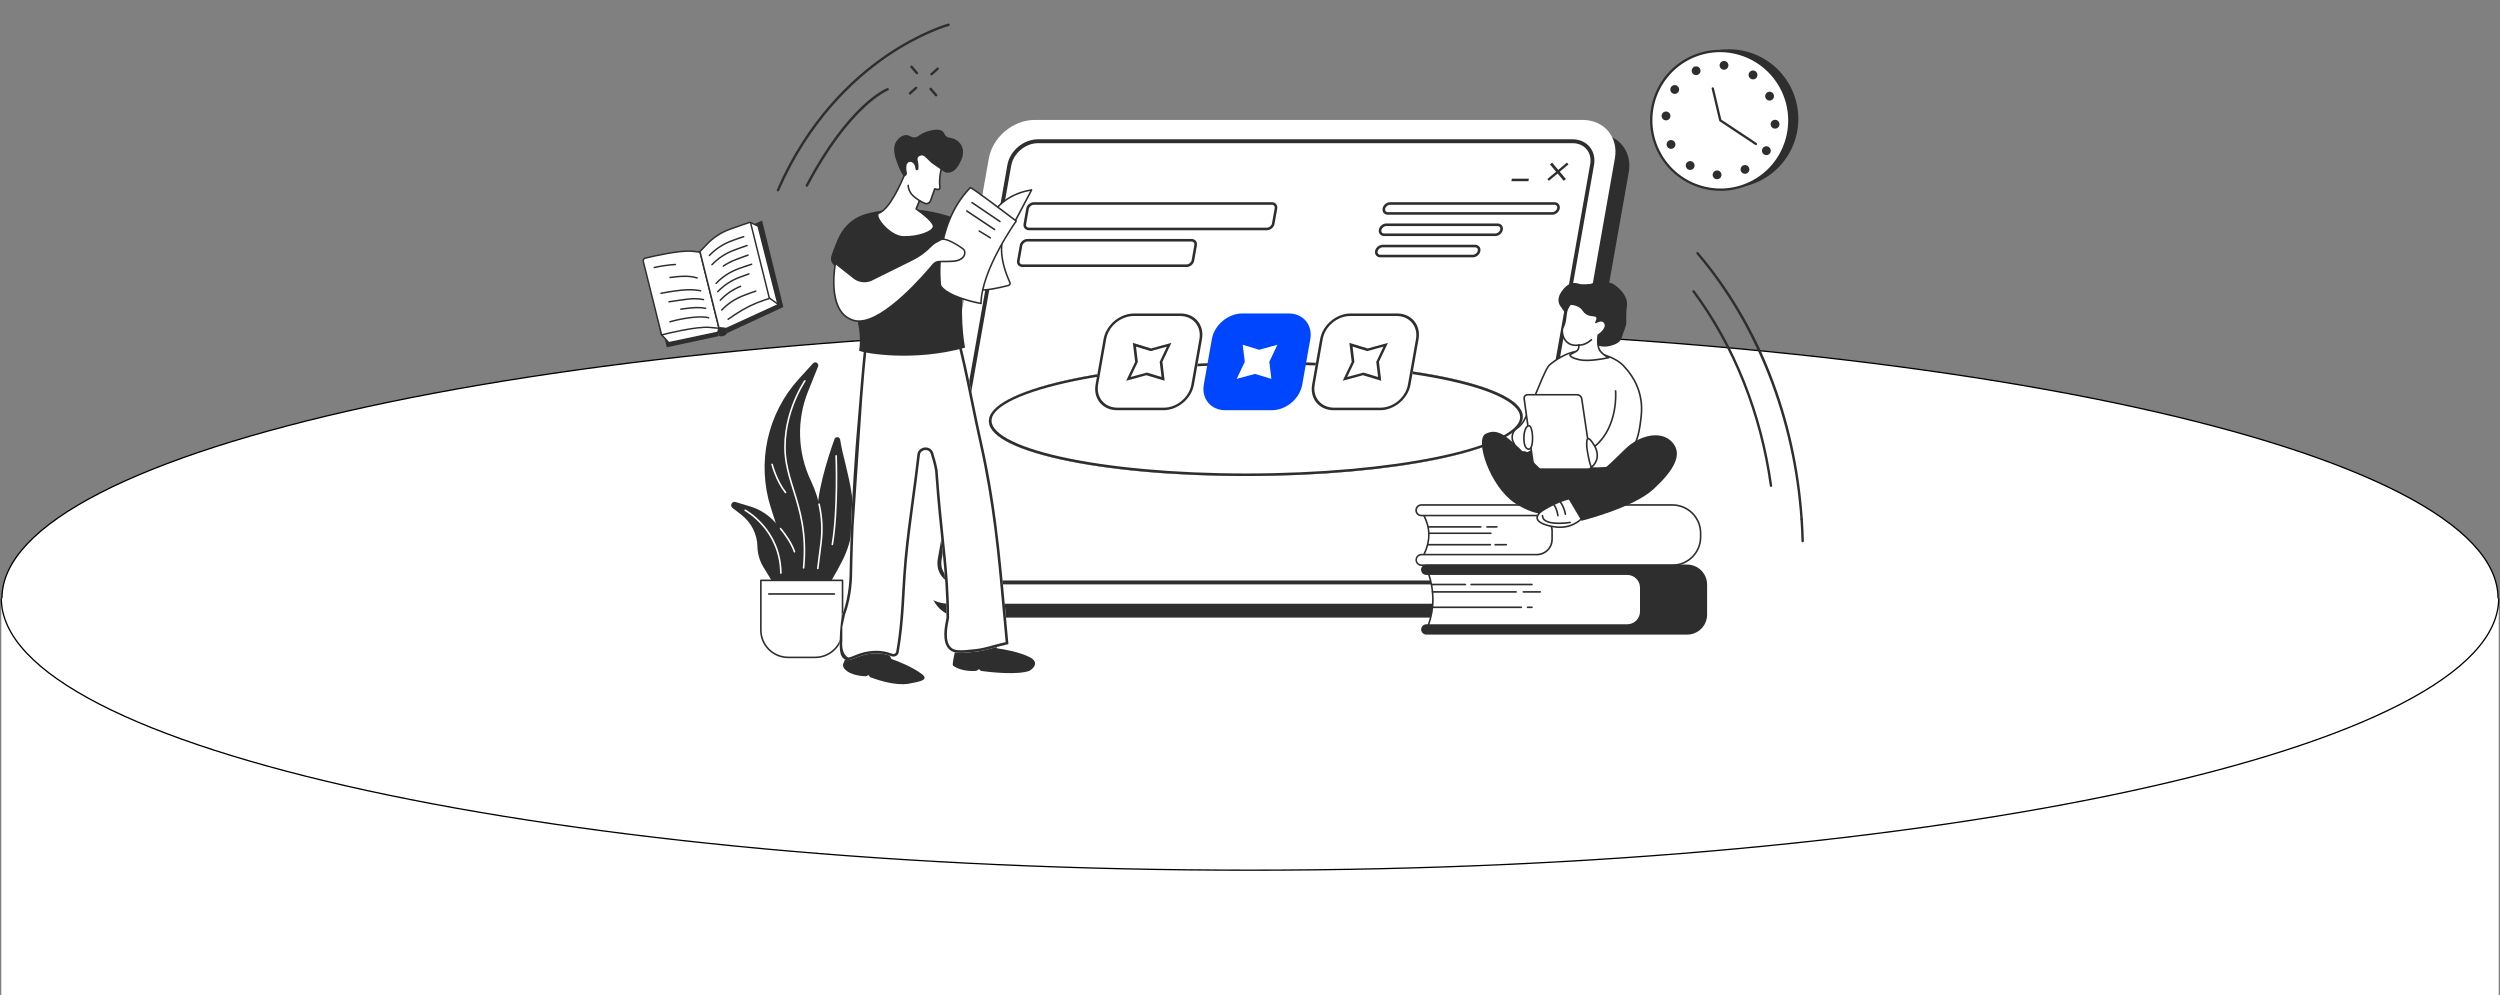 <svg width="1922" height="765" viewBox="0 0 1922 765" fill="none" xmlns="http://www.w3.org/2000/svg">
<rect x="0" y="0" width="1922" height="765" fill="#808080" stroke="none"/>
<path d="M1920.5 459.991C1920.5 474.253 1913.86 488.223 1901.13 501.769C1888.4 515.317 1869.59 528.41 1845.33 540.898C1796.81 565.874 1726.56 588.381 1639.72 607.287C1466.03 645.099 1226.07 668.491 961 668.491C695.928 668.491 455.965 645.099 282.284 607.287C195.439 588.381 125.193 565.874 76.67 540.898C52.408 528.41 33.602 515.317 20.868 501.769C8.136 488.223 1.5 474.253 1.5 459.991C1.5 445.729 8.136 431.758 20.868 418.212C33.602 404.664 52.408 391.571 76.67 379.083C125.193 354.107 195.439 331.601 282.284 312.694C455.965 274.882 695.928 251.491 961 251.491C1226.07 251.491 1466.03 274.882 1639.72 312.694C1726.56 331.601 1796.81 354.107 1845.33 379.083C1869.59 391.571 1888.4 404.664 1901.13 418.212C1913.86 431.758 1920.5 445.729 1920.5 459.991Z" fill="white" stroke="black"/>
<path d="M1 764.991V459.991H1921V764.991H1Z" fill="white"/>
<path d="M1921 459.991C1921 575.418 1491.19 668.991 961 668.991C430.807 668.991 1 575.418 1 459.991" stroke="black"/>
<path d="M1227.41 102.858C1243.97 102.858 1255.07 116.085 1252.19 132.402L1196.92 445.264C1194.04 461.58 1178.27 474.808 1161.7 474.808L740.412 474.808C723.843 474.808 712.749 461.58 715.631 445.264L770.897 132.402C773.779 116.085 789.547 102.858 806.116 102.858L1227.41 102.858Z" fill="#2E2E2E"/>
<path d="M1216.73 92.21C1233.3 92.21 1244.4 105.437 1241.52 121.754L1186.25 434.615C1183.37 450.932 1167.6 464.159 1151.03 464.159L729.74 464.159C713.171 464.159 702.077 450.932 704.959 434.615L760.225 121.754C763.107 105.437 778.875 92.21 795.444 92.21L1216.73 92.21Z" fill="white"/>
<path d="M1208.97 107.087C1220.02 107.087 1227.41 115.906 1225.49 126.784L1172 429.585C1170.08 440.463 1159.57 449.281 1148.53 449.281L737.505 449.281C726.459 449.281 719.062 440.463 720.984 429.585L774.473 126.784C776.395 115.906 786.907 107.087 797.952 107.087L1208.97 107.087Z" fill="white"/>
<path fill-rule="evenodd" clip-rule="evenodd" d="M1219.8 114.784C1217.42 111.946 1213.67 110.087 1208.97 110.087L797.952 110.087C788.362 110.087 779.096 117.861 777.427 127.305L723.938 430.107C723.121 434.734 724.299 438.746 726.68 441.584C729.061 444.423 732.807 446.281 737.505 446.281L1148.53 446.281C1158.12 446.281 1167.38 438.508 1169.05 429.063L1222.54 126.262C1223.36 121.635 1222.18 117.623 1219.8 114.784ZM1225.49 126.784C1227.41 115.906 1220.02 107.087 1208.97 107.087L797.952 107.087C786.907 107.087 776.395 115.906 774.473 126.784L720.984 429.585C719.062 440.463 726.459 449.281 737.505 449.281L1148.53 449.281C1159.57 449.281 1170.08 440.463 1172 429.585L1225.49 126.784Z" fill="#2E2E2E"/>
<path d="M1170.56 322.075C1166.28 346.315 1070.99 365.965 957.733 365.965C844.472 365.965 756.126 346.315 760.408 322.075C764.69 297.835 859.978 278.185 973.239 278.185C1086.5 278.185 1174.85 297.835 1170.56 322.075Z" fill="#2E2E2E"/>
<path d="M1170.56 322.075C1166.28 346.315 1070.99 365.965 957.733 365.965C844.471 365.965 756.126 346.315 760.408 322.075C764.69 297.835 859.977 278.185 973.239 278.185C1086.5 278.185 1174.85 297.835 1170.56 322.075Z" fill="white"/>
<path fill-rule="evenodd" clip-rule="evenodd" d="M1163.62 329.57C1166.59 326.947 1168.15 324.448 1168.56 322.075C1168.98 319.702 1168.31 317.203 1166.27 314.58C1164.21 311.947 1160.87 309.313 1156.24 306.743C1147 301.605 1133 296.921 1115.22 292.965C1079.68 285.06 1029.42 280.155 972.891 280.155C916.359 280.155 864.373 285.06 826.041 292.965C806.859 296.921 791.208 301.605 780.147 306.743C774.613 309.313 770.337 311.947 767.355 314.58C764.383 317.203 762.827 319.702 762.408 322.075C761.989 324.448 762.662 326.947 764.707 329.57C766.759 332.203 770.104 334.837 774.73 337.407C783.976 342.545 797.972 347.23 815.757 351.185C851.295 359.09 901.549 363.996 958.081 363.996C1014.61 363.996 1066.6 359.09 1104.93 351.185C1124.11 347.23 1139.76 342.545 1150.83 337.407C1156.36 334.837 1160.64 332.203 1163.62 329.57ZM957.733 365.965C1070.99 365.965 1166.28 346.315 1170.56 322.075C1174.85 297.835 1086.5 278.185 973.239 278.185C859.978 278.185 764.69 297.835 760.408 322.075C756.126 346.315 844.472 365.965 957.733 365.965Z" fill="#2E2E2E"/>
<path d="M848.435 260.686C850.356 249.808 860.868 240.99 871.914 240.99L907.588 240.99C918.634 240.99 926.031 249.808 924.109 260.686L917.927 295.684C916.005 306.561 905.493 315.38 894.448 315.38L858.773 315.38C847.727 315.38 840.331 306.561 842.252 295.684L848.435 260.686Z" fill="white"/>
<path fill-rule="evenodd" clip-rule="evenodd" d="M907.24 242.959L871.566 242.959C861.625 242.959 852.164 250.896 850.435 260.686L844.252 295.684C842.523 305.474 849.18 313.41 859.121 313.41L894.796 313.41C904.737 313.41 914.198 305.474 915.927 295.684L922.109 260.686C923.839 250.896 917.182 242.959 907.24 242.959ZM871.914 240.99C860.868 240.99 850.356 249.808 848.435 260.686L842.252 295.684C840.331 306.561 847.727 315.38 858.773 315.38L894.448 315.38C905.493 315.38 916.005 306.561 917.927 295.684L924.109 260.686C926.031 249.808 918.634 240.99 907.588 240.99L871.914 240.99Z" fill="#2E2E2E"/>
<path fill-rule="evenodd" clip-rule="evenodd" d="M870.923 263.602L884.999 267.885L900.548 263.602L893.655 278.184L895.403 292.726L881.361 288.483L865.778 292.726L872.705 278.184L870.923 263.602ZM873.363 266.507L874.79 278.185L869.242 289.83L881.724 286.432L892.971 289.83L891.572 278.185L897.091 266.507L884.638 269.938L873.363 266.507Z" fill="#2E2E2E"/>
<path d="M931.681 260.686C933.602 249.808 944.114 240.99 955.16 240.99L990.835 240.99C1001.88 240.99 1009.28 249.808 1007.36 260.686L1001.17 295.684C999.252 306.561 988.74 315.38 977.694 315.38L942.019 315.38C930.974 315.38 923.577 306.561 925.499 295.684L931.681 260.686Z" fill="#0045FF"/>
<g clip-path="url(#clip0_1_992)">
<path d="M968.065 268.912L982.066 265.054L975.86 278.185L977.433 291.278L964.789 287.458L950.756 291.278L956.994 278.185L955.389 265.054L968.065 268.912Z" fill="white"/>
</g>
<path d="M1014.92 260.686C1016.84 249.808 1027.36 240.99 1038.4 240.99L1074.08 240.99C1085.12 240.99 1092.52 249.808 1090.6 260.686L1084.42 295.684C1082.49 306.561 1071.98 315.38 1060.94 315.38L1025.26 315.38C1014.22 315.38 1006.82 306.561 1008.74 295.684L1014.92 260.686Z" fill="white"/>
<path fill-rule="evenodd" clip-rule="evenodd" d="M1073.73 242.959L1038.05 242.959C1028.11 242.959 1018.65 250.896 1016.92 260.686L1010.74 295.684C1009.01 305.474 1015.67 313.41 1025.61 313.41L1061.28 313.41C1071.23 313.41 1080.69 305.474 1082.42 295.684L1088.6 260.686C1090.33 250.896 1083.67 242.959 1073.73 242.959ZM1038.4 240.99C1027.36 240.99 1016.84 249.808 1014.92 260.686L1008.74 295.684C1006.82 306.561 1014.22 315.38 1025.26 315.38L1060.94 315.38C1071.98 315.38 1082.49 306.561 1084.42 295.684L1090.6 260.686C1092.52 249.808 1085.12 240.99 1074.08 240.99L1038.4 240.99Z" fill="#2E2E2E"/>
<path fill-rule="evenodd" clip-rule="evenodd" d="M1037.41 263.602L1051.49 267.885L1067.04 263.602L1060.14 278.184L1061.89 292.726L1047.85 288.483L1032.27 292.726L1039.19 278.184L1037.41 263.602ZM1039.85 266.507L1041.28 278.185L1035.73 289.83L1048.21 286.432L1059.46 289.83L1058.06 278.185L1063.58 266.507L1051.13 269.938L1039.85 266.507Z" fill="#2E2E2E"/>
<path fill-rule="evenodd" clip-rule="evenodd" d="M977.812 157.441H794.842C793.051 157.441 791.253 158.949 790.942 160.713L788.871 172.438C788.726 173.257 788.941 173.88 789.283 174.287C789.624 174.694 790.2 175.014 791.031 175.014H974.001C975.792 175.014 977.59 173.507 977.902 171.743L979.973 160.018C980.118 159.199 979.902 158.576 979.561 158.169C979.219 157.762 978.643 157.441 977.812 157.441ZM916.059 185.71H789.845C788.054 185.71 786.256 187.218 785.945 188.982L783.874 200.707C783.729 201.525 783.944 202.148 784.286 202.556C784.627 202.963 785.203 203.283 786.034 203.283H912.248C914.039 203.283 915.837 201.775 916.149 200.011L918.22 188.286C918.364 187.468 918.149 186.845 917.808 186.437C917.466 186.03 916.89 185.71 916.059 185.71ZM1195.09 157.441H1068.69C1066.95 157.441 1065.2 158.91 1064.9 160.625C1064.76 161.419 1064.97 162.019 1065.3 162.411C1065.62 162.802 1066.18 163.112 1066.98 163.112H1193.38C1195.12 163.112 1196.87 161.644 1197.17 159.929C1197.31 159.135 1197.1 158.534 1196.78 158.143C1196.45 157.752 1195.89 157.441 1195.09 157.441ZM1151.33 173.808H1065.8C1064.06 173.808 1062.31 175.276 1062.01 176.991C1061.87 177.785 1062.07 178.386 1062.4 178.777C1062.73 179.168 1063.29 179.478 1064.09 179.478H1149.62C1151.36 179.478 1153.11 178.01 1153.42 176.295C1153.56 175.501 1153.35 174.9 1153.02 174.509C1152.69 174.118 1152.14 173.808 1151.33 173.808ZM1134.06 190.173H1062.91C1061.17 190.173 1059.42 191.642 1059.11 193.357C1058.97 194.15 1059.18 194.751 1059.51 195.143C1059.84 195.534 1060.39 195.844 1061.2 195.844H1132.35C1134.09 195.844 1135.84 194.376 1136.15 192.661C1136.29 191.867 1136.08 191.266 1135.75 190.875C1135.42 190.484 1134.87 190.173 1134.06 190.173ZM788.972 160.365C789.453 157.646 792.081 155.441 794.842 155.441H977.812C980.574 155.441 982.423 157.646 981.942 160.365L979.871 172.09C979.391 174.81 976.763 177.014 974.001 177.014H791.031C788.27 177.014 786.421 174.81 786.901 172.09L788.972 160.365ZM783.975 188.634C784.456 185.915 787.084 183.71 789.845 183.71H916.059C918.821 183.71 920.67 185.915 920.189 188.634L918.118 200.359C917.638 203.078 915.01 205.283 912.248 205.283H786.034C783.273 205.283 781.424 203.078 781.904 200.359L783.975 188.634ZM1068.69 155.441C1065.98 155.441 1063.4 157.606 1062.93 160.277C1062.46 162.947 1064.27 165.112 1066.98 165.112H1193.38C1196.09 165.112 1198.67 162.947 1199.14 160.277C1199.61 157.606 1197.8 155.441 1195.09 155.441H1068.69ZM1060.04 176.643C1060.51 173.972 1063.09 171.808 1065.8 171.808H1151.33C1154.04 171.808 1155.86 173.972 1155.39 176.643C1154.91 179.313 1152.33 181.478 1149.62 181.478H1064.09C1061.38 181.478 1059.56 179.313 1060.04 176.643ZM1062.91 188.173C1060.2 188.173 1057.61 190.338 1057.14 193.009C1056.67 195.679 1058.49 197.844 1061.2 197.844H1132.35C1135.06 197.844 1137.64 195.679 1138.11 193.009C1138.59 190.338 1136.77 188.173 1134.06 188.173H1062.91Z" fill="#2E2E2E"/>
<path fill-rule="evenodd" clip-rule="evenodd" d="M1197.48 133.402L1202.19 139.028L1203.85 137.636L1199.14 132.008L1205.84 126.381L1204.67 124.989L1197.97 130.615L1193.26 124.989L1191.6 126.381L1196.31 132.008L1189.61 137.636L1190.78 139.028L1197.48 133.402ZM1162.33 137.347L1175.4 137.347L1175.05 139.316L1161.98 139.316L1162.33 137.347Z" fill="#2E2E2E"/>
<path d="M611.882 478.377C611.882 478.377 625.296 474.2 647.269 431.732C665.819 395.881 649.282 361.233 645.946 338.062C645.604 335.693 642.356 335.352 641.552 337.604C635.982 353.172 627.045 381.486 628.493 398.91C630.588 424.043 611.882 478.377 611.882 478.377Z" fill="#2E2E2E"/>
<path d="M626.426 455.159L631.202 417.521C633.278 401.192 630.596 384.614 623.477 369.761C618.35 359.057 615.506 347.412 615.122 335.559C614.739 323.706 616.825 311.903 621.249 300.893L628.924 281.794C629.893 279.38 626.805 277.419 625.053 279.339L614.276 291.148C589.827 317.942 581.573 355.871 592.657 390.485L612.516 452.485L626.426 455.159Z" fill="#2E2E2E"/>
<path d="M628.727 437.644H628.641C628.477 437.623 628.329 437.538 628.228 437.408C628.127 437.278 628.081 437.114 628.101 436.951L630.576 417.452C631.839 407.56 631.344 397.524 629.114 387.803C629.091 387.722 629.084 387.637 629.095 387.553C629.106 387.469 629.133 387.389 629.176 387.316C629.219 387.243 629.277 387.18 629.345 387.13C629.414 387.08 629.492 387.044 629.574 387.025C629.657 387.007 629.743 387.005 629.826 387.02C629.91 387.035 629.989 387.067 630.06 387.114C630.13 387.161 630.19 387.221 630.237 387.292C630.283 387.363 630.314 387.443 630.329 387.526C632.591 397.388 633.093 407.569 631.813 417.605L629.337 437.103C629.318 437.252 629.246 437.388 629.134 437.488C629.022 437.587 628.877 437.643 628.727 437.644Z" fill="white"/>
<path d="M620.264 456.391L603.692 414.226C601.384 408.322 597.761 403.017 593.097 398.709C588.433 394.401 582.849 391.204 576.765 389.357L565.464 385.948C562.721 385.115 560.877 388.722 563.147 390.489L570.092 395.87C573.817 398.766 576.846 402.452 578.96 406.661C581.073 410.87 582.218 415.496 582.31 420.201C582.425 425.808 584.029 431.285 586.957 436.074L598.186 454.424L620.264 456.391Z" fill="#2E2E2E"/>
<path d="M617.813 437.197H617.755C617.592 437.181 617.442 437.1 617.337 436.974C617.233 436.848 617.183 436.686 617.198 436.523C619.724 409.593 614.296 392.255 609.503 376.959C607.275 369.888 605.198 363.211 603.956 356.029C598.108 322.136 618.083 292.723 618.287 292.429C618.385 292.305 618.527 292.223 618.684 292.199C618.841 292.175 619.001 292.212 619.132 292.302C619.262 292.392 619.354 292.528 619.387 292.682C619.421 292.837 619.394 292.999 619.312 293.134C619.111 293.411 599.411 322.433 605.184 355.827C606.412 362.928 608.492 369.567 610.692 376.599C615.519 392.006 620.996 409.468 618.437 436.645C618.42 436.798 618.347 436.939 618.231 437.041C618.116 437.142 617.967 437.198 617.813 437.197Z" fill="white"/>
<path d="M610.775 424.783C610.644 424.782 610.517 424.741 610.411 424.664C610.305 424.587 610.226 424.48 610.185 424.356C608.043 417.895 603.203 411.185 599.519 406.691C599.426 406.562 599.387 406.403 599.408 406.246C599.429 406.09 599.51 405.947 599.633 405.847C599.756 405.747 599.913 405.698 600.071 405.71C600.229 405.721 600.377 405.792 600.485 405.908C604.233 410.48 609.165 417.326 611.365 423.967C611.391 424.044 611.402 424.126 611.396 424.207C611.39 424.289 611.368 424.368 611.332 424.441C611.295 424.513 611.244 424.578 611.182 424.631C611.12 424.684 611.048 424.724 610.97 424.75C610.907 424.771 610.841 424.783 610.775 424.783Z" fill="white"/>
<path d="M639.893 419.185C639.859 419.188 639.825 419.188 639.79 419.185C639.709 419.172 639.632 419.143 639.563 419.099C639.493 419.056 639.433 419 639.386 418.933C639.339 418.867 639.305 418.791 639.287 418.712C639.269 418.632 639.267 418.55 639.281 418.47C643.795 391.875 642.233 350.933 642.216 350.523C642.212 350.441 642.225 350.36 642.253 350.284C642.282 350.208 642.324 350.138 642.38 350.078C642.435 350.018 642.502 349.97 642.576 349.936C642.65 349.902 642.73 349.882 642.812 349.879C642.894 349.875 642.975 349.887 643.052 349.915C643.129 349.943 643.2 349.986 643.26 350.041C643.32 350.096 643.369 350.163 643.403 350.237C643.437 350.311 643.455 350.391 643.458 350.473C643.475 350.886 645.045 391.956 640.509 418.678C640.482 418.821 640.406 418.95 640.293 419.043C640.181 419.135 640.039 419.186 639.893 419.185Z" fill="white"/>
<path d="M600.317 441.225C600.153 441.225 599.995 441.161 599.878 441.046C599.762 440.932 599.695 440.776 599.693 440.612C599.375 407.515 572.816 392.952 572.549 392.808C572.403 392.73 572.295 392.598 572.247 392.441C572.199 392.283 572.216 392.113 572.294 391.968C572.372 391.823 572.504 391.715 572.662 391.668C572.82 391.62 572.991 391.637 573.136 391.715C573.415 391.862 600.612 406.75 600.938 440.598C600.939 440.68 600.924 440.761 600.893 440.836C600.863 440.912 600.818 440.981 600.761 441.039C600.704 441.097 600.635 441.144 600.56 441.176C600.485 441.208 600.404 441.225 600.322 441.225H600.317Z" fill="white"/>
<path d="M603.909 379.239C603.814 379.239 603.721 379.218 603.635 379.176C603.55 379.135 603.475 379.075 603.416 379.001C596.223 369.794 593.034 357.364 593.001 357.23C592.977 357.15 592.969 357.065 592.978 356.982C592.987 356.898 593.014 356.817 593.055 356.744C593.097 356.671 593.153 356.607 593.22 356.556C593.287 356.505 593.364 356.468 593.446 356.447C593.528 356.427 593.613 356.423 593.697 356.437C593.78 356.45 593.86 356.48 593.931 356.525C594.003 356.57 594.064 356.629 594.112 356.698C594.16 356.767 594.193 356.845 594.21 356.928C594.24 357.05 597.37 369.245 604.399 378.238C604.45 378.302 604.487 378.376 604.509 378.454C604.531 378.533 604.537 378.615 604.527 378.696C604.517 378.777 604.491 378.855 604.45 378.926C604.41 378.997 604.356 379.059 604.291 379.109C604.182 379.194 604.048 379.24 603.909 379.239Z" fill="white"/>
<path d="M584.94 446.195H647.738V484.477C647.738 490.027 645.525 495.35 641.585 499.275C637.645 503.199 632.301 505.404 626.729 505.404H605.946C600.374 505.404 595.03 503.199 591.09 499.275C587.15 495.35 584.937 490.027 584.937 484.477V446.195H584.94Z" fill="white"/>
<path d="M626.731 506.012H605.95C600.215 506.005 594.716 503.733 590.661 499.693C586.605 495.653 584.324 490.176 584.317 484.463V446.181C584.317 446.017 584.383 445.859 584.5 445.742C584.617 445.626 584.776 445.56 584.941 445.56H647.74C647.905 445.561 648.063 445.627 648.179 445.743C648.296 445.86 648.361 446.017 648.361 446.181V484.463C648.355 490.176 646.074 495.653 642.019 499.693C637.964 503.732 632.466 506.005 626.731 506.012ZM585.562 446.817V484.463C585.568 489.847 587.718 495.01 591.54 498.817C595.362 502.624 600.545 504.766 605.95 504.772H626.731C632.136 504.765 637.317 502.623 641.139 498.816C644.961 495.009 647.11 489.847 647.116 484.463V446.817H585.562Z" fill="#2E2E2E"/>
<path d="M641.579 457.264H591.093C591.007 457.27 590.922 457.258 590.841 457.23C590.761 457.201 590.687 457.156 590.625 457.098C590.562 457.04 590.513 456.97 590.479 456.892C590.445 456.814 590.427 456.729 590.427 456.644C590.427 456.559 590.445 456.475 590.479 456.397C590.513 456.319 590.562 456.249 590.625 456.191C590.687 456.132 590.761 456.088 590.841 456.059C590.922 456.03 591.007 456.019 591.093 456.024H641.579C641.737 456.035 641.885 456.105 641.993 456.22C642.101 456.335 642.161 456.487 642.161 456.644C642.161 456.802 642.101 456.954 641.993 457.069C641.885 457.184 641.737 457.254 641.579 457.264Z" fill="#2E2E2E"/>
<path d="M1094.71 426.377C1099.54 416.465 1100 406.473 1094.71 396.384L1098.51 391.842L1202.48 395.248L1198.89 428.149L1098.25 429.305L1094.71 426.377Z" fill="white"/>
<path d="M1098.25 429.931L1198.89 428.776C1199.04 428.773 1199.19 428.715 1199.3 428.611C1199.42 428.508 1199.49 428.366 1199.51 428.213L1203.09 395.312C1203.1 395.226 1203.09 395.139 1203.07 395.057C1203.04 394.974 1203 394.898 1202.94 394.833C1202.88 394.767 1202.81 394.715 1202.73 394.678C1202.66 394.641 1202.57 394.62 1202.48 394.618L1098.52 391.212C1098.42 391.209 1098.33 391.228 1098.24 391.267C1098.15 391.306 1098.08 391.364 1098.01 391.437L1094.21 395.979C1094.13 396.074 1094.08 396.191 1094.07 396.315C1094.06 396.438 1094.08 396.563 1094.14 396.673C1099.14 406.206 1099.14 415.832 1094.14 426.099C1094.08 426.225 1094.06 426.369 1094.09 426.507C1094.12 426.645 1094.2 426.768 1094.3 426.858L1097.85 429.782C1097.96 429.877 1098.1 429.93 1098.25 429.931ZM1198.32 427.524L1098.48 428.672L1095.49 426.206C1100.33 415.989 1100.32 405.99 1095.46 396.465L1098.79 392.48L1201.77 395.855L1198.32 427.524Z" fill="#2E2E2E"/>
<path d="M1285.74 388.22H1092.77C1092.23 388.205 1091.68 388.3 1091.18 388.498C1090.67 388.696 1090.2 388.993 1089.81 389.372C1089.42 389.752 1089.11 390.205 1088.9 390.705C1088.69 391.206 1088.58 391.744 1088.58 392.287C1088.58 392.831 1088.69 393.369 1088.9 393.869C1089.11 394.37 1089.42 394.823 1089.81 395.202C1090.2 395.581 1090.67 395.879 1091.18 396.077C1091.68 396.275 1092.23 396.369 1092.77 396.355H1181.48C1184.6 396.355 1187.6 397.59 1189.8 399.787C1192.01 401.985 1193.25 404.965 1193.25 408.073V414.659C1193.25 417.766 1192.01 420.747 1189.8 422.944C1187.6 425.142 1184.6 426.377 1181.48 426.377H1092.77C1092.23 426.362 1091.68 426.457 1091.18 426.655C1090.67 426.853 1090.2 427.15 1089.81 427.529C1089.42 427.909 1089.11 428.362 1088.9 428.862C1088.69 429.363 1088.58 429.901 1088.58 430.444C1088.58 430.988 1088.69 431.525 1088.9 432.026C1089.11 432.527 1089.42 432.98 1089.81 433.359C1090.2 433.738 1090.67 434.036 1091.18 434.233C1091.68 434.431 1092.23 434.526 1092.77 434.512H1285.74C1291.49 434.512 1297 432.236 1301.07 428.185C1305.14 424.133 1307.42 418.639 1307.42 412.91V409.816C1307.42 404.088 1305.14 398.595 1301.07 394.545C1297 390.495 1291.49 388.22 1285.74 388.22Z" fill="white"/>
<path d="M1092.77 435.142H1285.74C1291.66 435.135 1297.33 432.79 1301.51 428.623C1305.7 424.455 1308.05 418.804 1308.06 412.909V409.816C1308.05 403.922 1305.7 398.271 1301.51 394.103C1297.33 389.935 1291.66 387.591 1285.74 387.584H1092.77C1091.52 387.584 1090.33 388.079 1089.44 388.959C1088.56 389.84 1088.06 391.035 1088.06 392.28C1088.06 393.526 1088.56 394.72 1089.44 395.601C1090.33 396.482 1091.52 396.976 1092.77 396.976H1181.49C1184.44 396.979 1187.27 398.148 1189.35 400.227C1191.44 402.306 1192.61 405.124 1192.62 408.064V414.65C1192.62 417.593 1191.45 420.415 1189.36 422.497C1187.27 424.579 1184.44 425.75 1181.49 425.752H1092.77C1091.54 425.782 1090.37 426.29 1089.51 427.168C1088.65 428.046 1088.17 429.223 1088.17 430.45C1088.17 431.676 1088.65 432.854 1089.51 433.731C1090.37 434.609 1091.54 435.117 1092.77 435.147V435.142ZM1285.74 388.849C1291.32 388.852 1296.68 391.063 1300.63 394.996C1304.58 398.928 1306.8 404.262 1306.81 409.825V412.918C1306.8 418.479 1304.58 423.809 1300.63 427.741C1296.68 431.673 1291.33 433.884 1285.75 433.89H1092.79C1091.87 433.89 1090.99 433.528 1090.34 432.883C1089.7 432.238 1089.33 431.363 1089.33 430.451C1089.33 429.539 1089.7 428.664 1090.34 428.019C1090.99 427.374 1091.87 427.012 1092.79 427.012H1181.49C1184.77 427.004 1187.92 425.701 1190.24 423.388C1192.56 421.074 1193.87 417.939 1193.88 414.667V408.081C1193.87 404.809 1192.56 401.674 1190.24 399.36C1187.92 397.047 1184.77 395.744 1181.49 395.736H1092.77C1091.86 395.736 1090.98 395.374 1090.33 394.729C1089.69 394.084 1089.32 393.209 1089.32 392.297C1089.32 391.385 1089.69 390.51 1090.33 389.865C1090.98 389.22 1091.86 388.858 1092.77 388.858L1285.74 388.849Z" fill="#2E2E2E"/>
<path d="M1143.12 405.708H1150.72C1150.8 405.713 1150.89 405.701 1150.97 405.672C1151.05 405.643 1151.13 405.598 1151.19 405.539C1151.26 405.48 1151.31 405.409 1151.34 405.33C1151.38 405.251 1151.39 405.165 1151.39 405.079C1151.39 404.993 1151.38 404.908 1151.34 404.828C1151.31 404.749 1151.26 404.678 1151.19 404.619C1151.13 404.56 1151.05 404.515 1150.97 404.486C1150.89 404.457 1150.8 404.445 1150.72 404.451H1143.12C1142.96 404.461 1142.81 404.532 1142.7 404.649C1142.59 404.766 1142.53 404.919 1142.53 405.079C1142.53 405.239 1142.59 405.393 1142.7 405.509C1142.81 405.626 1142.96 405.697 1143.12 405.708Z" fill="#2E2E2E"/>
<path d="M1098.14 405.708H1138.37C1138.45 405.713 1138.54 405.701 1138.62 405.672C1138.7 405.643 1138.78 405.598 1138.84 405.539C1138.9 405.48 1138.95 405.409 1138.99 405.33C1139.02 405.251 1139.04 405.165 1139.04 405.079C1139.04 404.993 1139.02 404.908 1138.99 404.828C1138.95 404.749 1138.9 404.678 1138.84 404.619C1138.78 404.56 1138.7 404.515 1138.62 404.486C1138.54 404.457 1138.45 404.445 1138.37 404.451H1098.14C1098.06 404.445 1097.97 404.457 1097.89 404.486C1097.81 404.515 1097.73 404.56 1097.67 404.619C1097.61 404.678 1097.56 404.749 1097.52 404.828C1097.49 404.908 1097.47 404.993 1097.47 405.079C1097.47 405.165 1097.49 405.251 1097.52 405.33C1097.56 405.409 1097.61 405.48 1097.67 405.539C1097.73 405.598 1097.81 405.643 1097.89 405.672C1097.97 405.701 1098.06 405.713 1098.14 405.708Z" fill="#2E2E2E"/>
<path d="M1098.51 410.609H1146.1C1146.18 410.615 1146.27 410.603 1146.35 410.574C1146.43 410.545 1146.51 410.5 1146.57 410.441C1146.64 410.382 1146.69 410.311 1146.72 410.232C1146.76 410.153 1146.77 410.067 1146.77 409.981C1146.77 409.895 1146.76 409.809 1146.72 409.73C1146.69 409.651 1146.64 409.58 1146.57 409.521C1146.51 409.462 1146.43 409.417 1146.35 409.388C1146.27 409.359 1146.18 409.347 1146.1 409.352H1098.51C1098.42 409.347 1098.34 409.359 1098.26 409.388C1098.17 409.417 1098.1 409.462 1098.04 409.521C1097.97 409.58 1097.92 409.651 1097.89 409.73C1097.85 409.809 1097.84 409.895 1097.84 409.981C1097.84 410.067 1097.85 410.153 1097.89 410.232C1097.92 410.311 1097.97 410.382 1098.04 410.441C1098.1 410.5 1098.17 410.545 1098.26 410.574C1098.34 410.603 1098.42 410.615 1098.51 410.609Z" fill="#2E2E2E"/>
<path d="M1149.42 419.394H1158.07C1158.23 419.384 1158.38 419.313 1158.49 419.196C1158.6 419.079 1158.66 418.925 1158.66 418.766C1158.66 418.606 1158.6 418.452 1158.49 418.335C1158.38 418.219 1158.23 418.148 1158.07 418.137H1149.42C1149.26 418.148 1149.11 418.219 1149 418.335C1148.89 418.452 1148.83 418.606 1148.83 418.766C1148.83 418.925 1148.89 419.079 1149 419.196C1149.11 419.313 1149.26 419.384 1149.42 419.394Z" fill="#2E2E2E"/>
<path d="M1098.14 419.394H1145.73C1145.82 419.4 1145.9 419.388 1145.98 419.359C1146.07 419.33 1146.14 419.285 1146.2 419.226C1146.27 419.167 1146.32 419.095 1146.35 419.016C1146.39 418.937 1146.4 418.852 1146.4 418.766C1146.4 418.679 1146.39 418.594 1146.35 418.515C1146.32 418.436 1146.27 418.365 1146.2 418.306C1146.14 418.247 1146.07 418.201 1145.98 418.172C1145.9 418.143 1145.82 418.131 1145.73 418.137H1098.14C1098.05 418.131 1097.97 418.143 1097.89 418.172C1097.8 418.201 1097.73 418.247 1097.67 418.306C1097.6 418.365 1097.55 418.436 1097.52 418.515C1097.48 418.594 1097.47 418.679 1097.47 418.766C1097.47 418.852 1097.48 418.937 1097.52 419.016C1097.55 419.095 1097.6 419.167 1097.67 419.226C1097.73 419.285 1097.8 419.33 1097.89 419.359C1097.97 419.388 1098.05 419.4 1098.14 419.394Z" fill="#2E2E2E"/>
<path d="M1097.71 481.804H1272V439.269H1097.71C1102.85 453.636 1102.98 467.82 1097.71 481.804Z" fill="white"/>
<path d="M1097.71 482.431H1272C1272.09 482.431 1272.17 482.415 1272.25 482.384C1272.32 482.353 1272.39 482.307 1272.45 482.248C1272.51 482.19 1272.56 482.121 1272.59 482.045C1272.62 481.968 1272.64 481.886 1272.64 481.804V439.269C1272.64 439.102 1272.57 438.941 1272.45 438.823C1272.33 438.705 1272.17 438.639 1272 438.639H1097.71C1097.61 438.639 1097.51 438.663 1097.42 438.709C1097.33 438.756 1097.25 438.823 1097.19 438.906C1097.13 438.989 1097.1 439.085 1097.08 439.185C1097.07 439.285 1097.08 439.387 1097.11 439.482C1102.25 453.824 1102.25 467.997 1097.11 481.585C1097.08 481.679 1097.07 481.781 1097.08 481.881C1097.09 481.981 1097.13 482.077 1097.19 482.159C1097.25 482.242 1097.33 482.31 1097.42 482.356C1097.51 482.403 1097.61 482.428 1097.71 482.428L1097.71 482.431ZM1271.38 481.174H1098.6C1103.44 467.825 1103.43 453.95 1098.6 439.896H1271.38V481.174Z" fill="#2E2E2E"/>
<path d="M1251.01 441.367H1096.5C1095.61 441.367 1094.75 441.013 1094.12 440.385C1093.49 439.756 1093.14 438.904 1093.14 438.015C1093.14 437.126 1093.49 436.273 1094.12 435.644C1094.75 435.016 1095.61 434.663 1096.5 434.663H1297.01C1300.93 434.663 1304.69 436.214 1307.46 438.977C1310.23 441.739 1311.79 445.486 1311.79 449.392V472.544C1311.79 474.478 1311.41 476.393 1310.67 478.18C1309.92 479.967 1308.83 481.591 1307.46 482.958C1306.09 484.326 1304.46 485.411 1302.66 486.15C1300.87 486.89 1298.95 487.271 1297.01 487.271H1096.5C1096.05 487.284 1095.6 487.207 1095.18 487.044C1094.76 486.882 1094.38 486.637 1094.06 486.324C1093.74 486.012 1093.48 485.638 1093.3 485.225C1093.13 484.812 1093.04 484.368 1093.04 483.92C1093.04 483.472 1093.13 483.028 1093.3 482.615C1093.48 482.202 1093.74 481.828 1094.06 481.516C1094.38 481.203 1094.76 480.959 1095.18 480.796C1095.6 480.634 1096.05 480.557 1096.5 480.57H1251.01C1253.78 480.57 1256.44 479.473 1258.4 477.522C1260.36 475.571 1261.46 472.924 1261.46 470.165V451.771C1261.46 449.012 1260.36 446.365 1258.4 444.414C1256.44 442.463 1253.78 441.367 1251.01 441.367Z" fill="#2E2E2E"/>
<path d="M1096.51 487.901H1297.01C1301.1 487.896 1305.02 486.277 1307.91 483.398C1310.8 480.519 1312.42 476.616 1312.43 472.544V449.392C1312.42 445.321 1310.8 441.417 1307.91 438.538C1305.02 435.659 1301.1 434.04 1297.01 434.036H1096.51C1095.45 434.036 1094.43 434.455 1093.68 435.201C1092.93 435.947 1092.51 436.959 1092.51 438.015C1092.51 439.07 1092.93 440.082 1093.68 440.828C1094.43 441.575 1095.45 441.994 1096.51 441.994H1251.02C1253.62 441.997 1256.11 443.028 1257.95 444.861C1259.8 446.694 1260.83 449.179 1260.83 451.771V470.165C1260.83 472.757 1259.79 475.242 1257.95 477.075C1256.11 478.907 1253.62 479.938 1251.02 479.94H1096.51C1095.46 479.967 1094.48 480.399 1093.75 481.142C1093.02 481.886 1092.61 482.883 1092.61 483.92C1092.61 484.958 1093.02 485.955 1093.75 486.698C1094.48 487.442 1095.46 487.873 1096.51 487.901ZM1297.01 435.293C1300.76 435.296 1304.36 436.783 1307.02 439.426C1309.67 442.07 1311.16 445.654 1311.17 449.392V472.544C1311.16 476.282 1309.67 479.867 1307.02 482.51C1304.36 485.153 1300.76 486.64 1297.01 486.644H1096.51C1095.8 486.621 1095.12 486.324 1094.63 485.816C1094.13 485.308 1093.86 484.628 1093.86 483.92C1093.86 483.213 1094.13 482.533 1094.63 482.025C1095.12 481.516 1095.8 481.219 1096.51 481.197H1251.02C1253.95 481.194 1256.77 480.031 1258.85 477.963C1260.92 475.894 1262.09 473.09 1262.1 470.165V451.771C1262.09 448.846 1260.92 446.041 1258.85 443.972C1256.77 441.903 1253.95 440.74 1251.02 440.737H1096.51C1095.78 440.737 1095.09 440.45 1094.57 439.94C1094.06 439.429 1093.77 438.737 1093.77 438.015C1093.77 437.293 1094.06 436.6 1094.57 436.09C1095.09 435.579 1095.78 435.293 1096.51 435.293H1297.01Z" fill="#2E2E2E"/>
<path d="M1100.79 449.996H1126.53C1126.61 450.002 1126.7 449.99 1126.78 449.961C1126.86 449.932 1126.94 449.887 1127 449.828C1127.06 449.769 1127.11 449.698 1127.15 449.618C1127.18 449.539 1127.2 449.454 1127.2 449.368C1127.2 449.281 1127.18 449.196 1127.15 449.117C1127.11 449.038 1127.06 448.967 1127 448.908C1126.94 448.849 1126.86 448.803 1126.78 448.774C1126.7 448.745 1126.61 448.733 1126.53 448.739H1100.79C1100.7 448.733 1100.62 448.745 1100.54 448.774C1100.45 448.803 1100.38 448.849 1100.32 448.908C1100.25 448.967 1100.2 449.038 1100.17 449.117C1100.13 449.196 1100.12 449.281 1100.12 449.368C1100.12 449.454 1100.13 449.539 1100.17 449.618C1100.2 449.698 1100.25 449.769 1100.32 449.828C1100.38 449.887 1100.45 449.932 1100.54 449.961C1100.62 449.99 1100.7 450.002 1100.79 449.996Z" fill="#2E2E2E"/>
<path d="M1130.93 449.996H1177.72C1177.81 450.002 1177.89 449.99 1177.97 449.961C1178.06 449.932 1178.13 449.887 1178.19 449.828C1178.26 449.769 1178.31 449.698 1178.34 449.618C1178.38 449.539 1178.39 449.454 1178.39 449.368C1178.39 449.281 1178.38 449.196 1178.34 449.117C1178.31 449.038 1178.26 448.967 1178.19 448.908C1178.13 448.849 1178.06 448.803 1177.97 448.774C1177.89 448.745 1177.81 448.733 1177.72 448.739H1130.93C1130.77 448.75 1130.62 448.821 1130.51 448.937C1130.4 449.054 1130.34 449.208 1130.34 449.368C1130.34 449.527 1130.4 449.681 1130.51 449.798C1130.62 449.915 1130.77 449.986 1130.93 449.996Z" fill="#2E2E2E"/>
<path d="M1101.33 455.674H1165.66C1165.82 455.664 1165.97 455.593 1166.08 455.476C1166.18 455.359 1166.25 455.206 1166.25 455.046C1166.25 454.886 1166.18 454.732 1166.08 454.616C1165.97 454.499 1165.82 454.428 1165.66 454.417H1101.34C1101.25 454.412 1101.17 454.424 1101.09 454.453C1101 454.482 1100.93 454.527 1100.87 454.586C1100.8 454.645 1100.75 454.716 1100.72 454.795C1100.68 454.874 1100.67 454.96 1100.67 455.046C1100.67 455.132 1100.68 455.218 1100.72 455.297C1100.75 455.376 1100.8 455.447 1100.87 455.506C1100.93 455.565 1101 455.61 1101.09 455.639C1101.17 455.668 1101.25 455.68 1101.34 455.674H1101.33Z" fill="#2E2E2E"/>
<path d="M1171.09 455.674H1184.18C1184.34 455.664 1184.49 455.593 1184.6 455.476C1184.71 455.36 1184.77 455.206 1184.77 455.046C1184.77 454.886 1184.71 454.732 1184.6 454.616C1184.49 454.499 1184.34 454.428 1184.18 454.417H1171.09C1170.93 454.428 1170.78 454.499 1170.67 454.616C1170.56 454.732 1170.5 454.886 1170.5 455.046C1170.5 455.206 1170.56 455.36 1170.67 455.476C1170.78 455.593 1170.93 455.664 1171.09 455.674Z" fill="#2E2E2E"/>
<path d="M1101.33 467.524H1169.53C1169.62 467.529 1169.71 467.517 1169.79 467.488C1169.87 467.459 1169.94 467.414 1170.01 467.355C1170.07 467.296 1170.12 467.225 1170.16 467.146C1170.19 467.067 1170.21 466.981 1170.21 466.895C1170.21 466.809 1170.19 466.723 1170.16 466.644C1170.12 466.565 1170.07 466.494 1170.01 466.435C1169.94 466.376 1169.87 466.331 1169.79 466.302C1169.71 466.273 1169.62 466.261 1169.53 466.267H1101.33C1101.25 466.261 1101.16 466.273 1101.08 466.302C1101 466.331 1100.92 466.376 1100.86 466.435C1100.8 466.494 1100.75 466.565 1100.71 466.644C1100.68 466.723 1100.66 466.809 1100.66 466.895C1100.66 466.981 1100.68 467.067 1100.71 467.146C1100.75 467.225 1100.8 467.296 1100.86 467.355C1100.92 467.414 1101 467.459 1101.08 467.488C1101.16 467.517 1101.25 467.529 1101.33 467.524Z" fill="#2E2E2E"/>
<path d="M1174.32 467.524H1177.71C1177.79 467.529 1177.88 467.517 1177.96 467.488C1178.04 467.459 1178.12 467.414 1178.18 467.355C1178.25 467.296 1178.3 467.225 1178.33 467.146C1178.36 467.067 1178.38 466.981 1178.38 466.895C1178.38 466.809 1178.36 466.723 1178.33 466.644C1178.3 466.565 1178.25 466.494 1178.18 466.435C1178.12 466.376 1178.04 466.331 1177.96 466.302C1177.88 466.273 1177.79 466.261 1177.71 466.267H1174.32C1174.16 466.277 1174.01 466.348 1173.9 466.465C1173.79 466.581 1173.73 466.735 1173.73 466.895C1173.73 467.055 1173.79 467.209 1173.9 467.325C1174.01 467.442 1174.16 467.513 1174.32 467.524Z" fill="#2E2E2E"/>
<path d="M1261.52 348.877C1261.52 348.877 1217.62 365.111 1164.28 342.747C1164.28 342.747 1155.62 384.365 1202.89 391.499C1250.15 398.634 1261.48 357.552 1261.52 348.877Z" fill="#2E2E2E"/>
<path d="M1166.29 329.232C1168.08 328.051 1169.93 326.209 1171.61 323.38C1175.97 316.044 1185.38 289.335 1190.06 282.091C1190.1 282.009 1190.16 281.928 1190.21 281.852C1190.44 281.448 1190.72 281.08 1191.06 280.758C1191.11 280.707 1191.17 280.659 1191.22 280.614C1193.58 278.539 1202.86 271.36 1211.81 270.249C1220.97 269.124 1241.66 272.535 1249.44 282.676C1249.45 282.685 1249.46 282.695 1249.46 282.707C1254.37 288.013 1263.64 300.704 1261.81 319.137C1260.67 330.714 1258.94 339.699 1254.22 345.851C1253.72 349.485 1253.07 352.252 1252.32 353.725C1247.94 362.249 1202.94 362.538 1184.67 351.313C1184.67 351.313 1184.99 345.849 1185.34 338.155C1182.21 342.755 1178.43 346.768 1174.22 348.214C1174.11 348.25 1171.84 347.452 1171.74 347.482C1167.78 348.734 1165.12 343.461 1163.34 339.727C1162.47 337.918 1162.29 335.858 1162.84 333.929C1163.38 331.999 1164.6 330.331 1166.29 329.232Z" fill="white"/>
<path d="M1225.7 360.578C1233.46 360.578 1240.49 359.83 1245.35 358.477C1249.41 357.353 1251.94 355.845 1252.88 354.009C1253.65 352.527 1254.3 349.867 1254.82 346.102C1259.56 339.839 1261.3 330.812 1262.45 319.199C1264.27 300.85 1255.41 288.21 1249.95 282.299C1241.94 271.877 1220.82 268.52 1211.74 269.644C1203.46 270.674 1194.43 276.975 1190.81 280.161C1190.78 280.184 1190.7 280.254 1190.62 280.333C1190.25 280.691 1189.93 281.101 1189.67 281.551C1189.61 281.638 1189.56 281.728 1189.51 281.815C1187.03 285.651 1183.22 294.959 1179.53 303.96C1176.22 312.033 1173.1 319.663 1171.06 323.082C1169.59 325.562 1167.87 327.463 1165.94 328.729C1164.15 329.916 1162.84 331.705 1162.26 333.771C1161.68 335.837 1161.86 338.042 1162.77 339.985C1164.46 343.512 1167.27 349.383 1171.77 348.118C1171.98 348.177 1172.42 348.317 1172.75 348.424C1174.07 348.849 1174.18 348.883 1174.44 348.793C1177.85 347.623 1181.27 344.755 1184.61 340.255C1184.31 346.723 1184.04 351.222 1184.04 351.265C1184.04 351.376 1184.06 351.487 1184.11 351.586C1184.17 351.685 1184.25 351.768 1184.34 351.827C1194.33 357.983 1211.26 360.578 1225.7 360.578ZM1248.96 283.083L1249.01 283.134C1254.32 288.882 1262.97 301.196 1261.19 319.075C1260.06 330.556 1258.35 339.44 1253.72 345.472C1253.66 345.554 1253.61 345.65 1253.6 345.753C1253.1 349.409 1252.47 352.063 1251.76 353.421C1251 354.912 1248.66 356.233 1245.01 357.254C1230.13 361.396 1199.23 359.242 1185.33 350.952C1185.41 349.586 1185.69 344.639 1185.97 338.166C1185.98 338.029 1185.94 337.894 1185.86 337.781C1185.78 337.668 1185.67 337.583 1185.54 337.54C1185.41 337.497 1185.27 337.498 1185.14 337.542C1185.01 337.587 1184.89 337.672 1184.82 337.786C1181.28 342.994 1177.7 346.276 1174.18 347.547C1173.95 347.482 1173.47 347.33 1173.14 347.221C1171.9 346.827 1171.8 346.793 1171.56 346.864C1168.28 347.901 1165.89 343.574 1163.91 339.44C1163.12 337.767 1162.96 335.867 1163.46 334.086C1163.96 332.306 1165.09 330.764 1166.64 329.744C1168.72 328.371 1170.59 326.336 1172.15 323.687C1174.23 320.194 1177.37 312.523 1180.7 304.401C1184.37 295.453 1188.15 286.202 1190.59 282.42C1190.65 282.327 1190.68 282.276 1190.71 282.226L1190.76 282.161C1190.95 281.812 1191.2 281.493 1191.49 281.213C1191.53 281.175 1191.57 281.139 1191.61 281.106C1191.75 280.983 1201.93 272.108 1211.89 270.859C1220.72 269.768 1241.23 272.994 1248.94 283.047L1248.96 283.083Z" fill="#2E2E2E"/>
<path d="M1226.11 343.77C1226.25 343.77 1226.4 343.717 1226.51 343.621C1245.03 328.155 1242.73 300.771 1242.7 300.495C1242.69 300.413 1242.67 300.333 1242.63 300.26C1242.59 300.187 1242.54 300.123 1242.47 300.07C1242.41 300.017 1242.34 299.977 1242.26 299.953C1242.18 299.929 1242.1 299.92 1242.01 299.927C1241.93 299.935 1241.85 299.959 1241.78 299.997C1241.7 300.036 1241.64 300.088 1241.59 300.151C1241.53 300.215 1241.49 300.288 1241.47 300.367C1241.44 300.446 1241.44 300.529 1241.44 300.611C1241.47 300.892 1243.7 327.629 1225.7 342.66C1225.57 342.767 1225.49 342.92 1225.48 343.086C1225.46 343.252 1225.51 343.417 1225.62 343.545C1225.68 343.615 1225.75 343.672 1225.84 343.711C1225.92 343.749 1226.01 343.77 1226.11 343.77Z" fill="#2E2E2E"/>
<path d="M1224.01 264.001C1227.87 265.573 1231.16 266.872 1235.52 266.366C1236.26 266.279 1245.55 265.086 1246.83 259.381C1247.39 256.881 1250.55 250.346 1250.33 247.762C1250.16 245.793 1250.17 239.292 1250.75 235.552C1252.16 226.416 1242.37 219.666 1240.26 218.314C1237.77 216.717 1228.06 215.921 1222.69 218.314C1222.69 218.314 1216.03 218.86 1214.51 218.314C1208.48 216.177 1204.54 218.66 1200.94 223.553C1200.09 224.72 1197.88 227.703 1198.19 231.455C1198.45 234.548 1200.25 236.044 1202.49 239.432C1206.57 245.59 1204.8 247.025 1207.94 252.022C1212.48 259.288 1219.98 262.351 1224.01 264.001Z" fill="#2E2E2E"/>
<path d="M1228.76 257.592C1228.59 258.436 1227.34 266.622 1230.58 270.246C1233.81 273.871 1236.97 274.889 1236.97 274.889C1236.97 274.889 1222.07 278.354 1214.05 276.503C1206.02 274.653 1207.07 272.566 1207.07 272.566L1211.61 270.196C1212.33 269.819 1212.93 269.238 1213.32 268.527C1213.7 267.815 1213.87 267.004 1213.8 266.197L1213.71 265.247C1212.67 265.449 1209.19 265.975 1205.96 263.95C1201.56 261.203 1201.12 255.992 1201.07 254.544C1200.97 251.597 1202.2 252.1 1203.24 246.805C1204.13 242.255 1203.63 239.935 1205.47 236.488C1206 235.496 1206.63 234.564 1207.36 233.707C1210.06 233.836 1212.84 234.511 1215.16 236.296C1217.63 238.2 1217.38 239.671 1219.83 241.139C1223.39 243.287 1226.63 241.802 1227.69 243.67C1228.09 244.356 1228.22 245.562 1226.93 247.851C1226.93 247.851 1230.32 245.641 1232.63 247.008C1233.39 247.479 1233.96 248.213 1234.22 249.072C1234.97 251.543 1232.75 254.954 1228.76 257.592Z" fill="white"/>
<path d="M1219.87 277.698C1227.63 277.698 1236.62 275.631 1237.1 275.521C1237.24 275.49 1237.36 275.415 1237.45 275.31C1237.53 275.204 1237.58 275.072 1237.59 274.935C1237.6 274.797 1237.56 274.662 1237.48 274.549C1237.4 274.436 1237.29 274.352 1237.15 274.309C1237.13 274.309 1234.12 273.291 1231.04 269.847C1228.38 266.869 1228.96 260.097 1229.32 257.977C1233.48 255.142 1235.64 251.594 1234.81 248.888C1234.51 247.879 1233.84 247.017 1232.94 246.464C1231.41 245.573 1229.57 245.978 1228.26 246.49C1228.71 245.219 1228.7 244.187 1228.23 243.368C1227.54 242.168 1226.2 242.041 1224.78 241.912C1223.36 241.782 1221.82 241.63 1220.14 240.627C1218.97 239.921 1218.49 239.22 1217.93 238.419C1217.28 237.427 1216.47 236.551 1215.54 235.826C1213.39 234.173 1210.65 233.259 1207.38 233.104C1207.29 233.1 1207.19 233.117 1207.1 233.156C1207.01 233.194 1206.93 233.253 1206.87 233.326C1206.11 234.215 1205.45 235.185 1204.89 236.217C1203.63 238.599 1203.43 240.435 1203.17 242.755C1203.04 243.88 1202.9 245.185 1202.61 246.709C1202.11 249.268 1201.57 250.393 1201.15 251.298C1200.6 252.304 1200.35 253.445 1200.43 254.588C1200.48 256.191 1201.01 261.635 1205.61 264.509C1208.39 266.239 1211.31 266.247 1213.13 266.003L1213.16 266.284C1213.22 266.965 1213.08 267.65 1212.75 268.251C1212.42 268.852 1211.92 269.341 1211.31 269.658L1206.76 272.029C1206.64 272.089 1206.54 272.188 1206.48 272.31C1206.4 272.511 1206.36 272.728 1206.37 272.946C1206.38 273.163 1206.44 273.376 1206.54 273.567C1207.2 274.973 1209.67 276.165 1213.88 277.136C1215.85 277.543 1217.86 277.732 1219.87 277.698ZM1234.99 274.683C1230.79 275.527 1220.33 277.327 1214.18 275.91C1208.84 274.678 1207.86 273.41 1207.69 272.974L1211.9 270.777C1212.73 270.345 1213.42 269.676 1213.87 268.854C1214.32 268.033 1214.51 267.097 1214.42 266.166L1214.34 265.215C1214.33 265.128 1214.3 265.043 1214.26 264.966C1214.22 264.89 1214.16 264.823 1214.09 264.771C1214.02 264.718 1213.94 264.68 1213.85 264.661C1213.76 264.641 1213.67 264.639 1213.59 264.656C1212.06 264.937 1209.07 265.184 1206.3 263.444C1202.22 260.913 1201.74 255.992 1201.7 254.546C1201.65 253.216 1201.88 252.724 1202.3 251.833C1202.72 250.941 1203.32 249.659 1203.85 246.948C1204.16 245.373 1204.31 244.054 1204.43 242.893C1204.68 240.702 1204.87 238.976 1206.02 236.805C1206.48 235.945 1207.02 235.132 1207.64 234.378C1210.5 234.561 1212.9 235.382 1214.77 236.819C1215.61 237.466 1216.32 238.251 1216.9 239.139C1217.55 240.186 1218.44 241.064 1219.5 241.704C1221.42 242.859 1223.22 243.028 1224.67 243.163C1226.06 243.29 1226.8 243.385 1227.14 244.007C1227.66 244.912 1227.01 246.442 1226.38 247.567C1226.31 247.69 1226.28 247.833 1226.3 247.974C1226.32 248.115 1226.39 248.245 1226.49 248.343C1226.6 248.441 1226.73 248.501 1226.87 248.513C1227.01 248.525 1227.16 248.489 1227.28 248.41C1227.31 248.391 1230.36 246.442 1232.31 247.567C1232.93 247.961 1233.39 248.566 1233.61 249.271C1234.27 251.447 1232.18 254.591 1228.41 257.097C1228.33 257.141 1228.27 257.2 1228.22 257.268C1228.18 257.337 1228.14 257.414 1228.12 257.496C1228.11 257.586 1226.43 266.604 1230.1 270.713C1231.5 272.295 1233.16 273.637 1235 274.683H1234.99Z" fill="#2E2E2E"/>
<path d="M1214.35 265.924C1219.45 265.924 1223.77 261.818 1223.95 261.636C1224.06 261.518 1224.13 261.361 1224.12 261.199C1224.12 261.036 1224.06 260.879 1223.95 260.762C1223.83 260.645 1223.68 260.576 1223.52 260.57C1223.35 260.564 1223.19 260.622 1223.07 260.73C1223.03 260.775 1218.55 265.004 1213.75 264.644C1213.59 264.642 1213.44 264.701 1213.32 264.81C1213.2 264.918 1213.13 265.068 1213.12 265.228C1213.1 265.388 1213.15 265.547 1213.25 265.671C1213.36 265.796 1213.5 265.877 1213.66 265.899C1213.89 265.916 1214.12 265.924 1214.35 265.924Z" fill="#2E2E2E"/>
<path d="M1178.81 357.547C1178.94 358.399 1179.36 359.179 1180.01 359.751C1180.66 360.324 1181.48 360.653 1182.35 360.682H1220.94C1222.66 360.682 1223.84 359.276 1223.58 357.547L1216.03 306.536C1215.89 305.699 1215.46 304.937 1214.82 304.379C1214.18 303.822 1213.36 303.503 1212.51 303.477H1174.41C1174.03 303.466 1173.64 303.542 1173.28 303.698C1172.93 303.854 1172.61 304.087 1172.36 304.38C1172.11 304.673 1171.92 305.019 1171.82 305.392C1171.72 305.764 1171.7 306.155 1171.77 306.536L1178.81 357.547Z" fill="white"/>
<path d="M1182.35 361.31H1220.94C1221.42 361.318 1221.89 361.224 1222.32 361.033C1222.76 360.841 1223.15 360.558 1223.46 360.202C1223.78 359.826 1224.01 359.386 1224.14 358.912C1224.27 358.438 1224.29 357.941 1224.21 357.457L1216.66 306.443C1216.49 305.46 1215.98 304.565 1215.23 303.91C1214.47 303.255 1213.51 302.88 1212.51 302.85H1174.42C1173.94 302.841 1173.47 302.935 1173.04 303.125C1172.61 303.315 1172.22 303.596 1171.91 303.949C1171.59 304.313 1171.36 304.74 1171.23 305.202C1171.1 305.663 1171.07 306.147 1171.15 306.621L1178.18 357.634C1178.47 359.67 1180.34 361.31 1182.35 361.31ZM1212.51 304.107C1213.21 304.129 1213.89 304.394 1214.41 304.856C1214.94 305.317 1215.29 305.947 1215.41 306.638L1222.97 357.64C1223.03 357.945 1223.02 358.259 1222.94 358.559C1222.86 358.86 1222.71 359.139 1222.51 359.378C1222.32 359.597 1222.08 359.771 1221.81 359.888C1221.54 360.004 1221.25 360.061 1220.95 360.053H1182.36C1181.65 360.027 1180.97 359.754 1180.44 359.281C1179.9 358.808 1179.56 358.165 1179.45 357.463L1172.41 306.449C1172.36 306.151 1172.38 305.846 1172.46 305.554C1172.54 305.263 1172.68 304.992 1172.87 304.762C1173.07 304.544 1173.31 304.372 1173.58 304.256C1173.85 304.141 1174.14 304.085 1174.43 304.093L1212.51 304.107Z" fill="#2E2E2E"/>
<path d="M1224.15 358.647C1224.15 358.647 1231.81 352.615 1225.51 342.137C1219.2 331.66 1219.73 340.776 1219.94 343.709C1220.16 346.642 1222.73 360.48 1223.92 359.094L1224.15 358.647Z" fill="white"/>
<path d="M1223.74 359.819C1223.86 359.819 1223.99 359.79 1224.1 359.735C1224.22 359.68 1224.32 359.6 1224.39 359.502C1224.48 359.399 1224.54 359.269 1224.54 359.133C1224.81 358.92 1232.48 352.511 1226.05 341.814C1223.63 337.79 1222.03 336.249 1220.7 336.665C1219.38 337.081 1218.99 339.196 1219.31 343.754C1219.37 344.527 1221.46 359.122 1223.47 359.783C1223.56 359.808 1223.65 359.821 1223.74 359.819ZM1221.11 337.863C1221.29 337.863 1222.33 338.079 1224.97 342.461C1230.92 352.351 1223.84 358.096 1223.75 358.152L1223.69 358.208C1222.61 355.958 1220.77 346.454 1220.57 343.664C1220.19 338.304 1220.99 337.894 1221.08 337.866L1221.11 337.863Z" fill="#2E2E2E"/>
<path d="M1204.12 380.673C1204.12 380.673 1173.98 349.709 1165.24 341.979C1156.51 334.248 1150.47 329.246 1142.07 333.562C1133.67 337.879 1145.29 373.958 1164.71 386.848C1184.14 399.739 1196.3 394.033 1196.3 394.033L1204.12 380.673Z" fill="#2E2E2E"/>
<path d="M1208.93 383.213L1216.74 397.914C1216.74 397.914 1209.04 407.757 1193.64 404.812C1178.25 401.868 1181.09 396.534 1184.19 393.767C1187.28 391 1203.12 382.611 1208.93 383.213Z" fill="white"/>
<path d="M1199.22 405.977C1211.08 405.977 1217.17 398.384 1217.24 398.288C1217.31 398.193 1217.36 398.078 1217.37 397.957C1217.38 397.836 1217.35 397.715 1217.3 397.608L1209.49 382.921C1209.44 382.829 1209.37 382.751 1209.28 382.693C1209.2 382.635 1209.1 382.599 1208.99 382.589C1202.86 381.95 1186.76 390.617 1183.77 393.275C1182.27 394.616 1180.61 396.702 1181.26 399.011C1182.05 401.843 1186.17 403.994 1193.52 405.406C1195.4 405.776 1197.31 405.967 1199.22 405.977ZM1215.98 397.822C1214.53 399.422 1207.05 406.739 1193.76 404.188C1185.24 402.552 1182.92 400.296 1182.47 398.693C1181.98 396.913 1183.6 395.13 1184.61 394.228C1187.79 391.39 1202.81 383.601 1208.53 383.823L1215.98 397.822Z" fill="#2E2E2E"/>
<path d="M1198.43 402.956C1201.38 402.943 1204.33 402.715 1207.24 402.273C1207.41 402.246 1207.56 402.156 1207.65 402.021C1207.75 401.886 1207.79 401.717 1207.77 401.553C1207.74 401.388 1207.65 401.241 1207.51 401.144C1207.38 401.046 1207.21 401.006 1207.04 401.033C1206.9 401.055 1192.67 403.302 1187.93 399.371C1187.49 399.023 1187.13 398.578 1186.88 398.071C1186.63 397.563 1186.5 397.006 1186.5 396.441C1186.5 396.355 1186.49 396.269 1186.46 396.188C1186.43 396.108 1186.38 396.035 1186.32 395.973C1186.26 395.911 1186.18 395.863 1186.1 395.83C1186.02 395.798 1185.94 395.782 1185.85 395.783C1185.77 395.785 1185.68 395.804 1185.6 395.84C1185.52 395.876 1185.45 395.927 1185.4 395.991C1185.34 396.055 1185.29 396.131 1185.27 396.212C1185.24 396.294 1185.23 396.38 1185.24 396.466C1185.24 397.211 1185.41 397.945 1185.74 398.615C1186.07 399.285 1186.54 399.874 1187.12 400.338C1189.62 402.413 1194.24 402.956 1198.43 402.956Z" fill="#2E2E2E"/>
<path d="M1203.49 395.963C1203.52 395.965 1203.56 395.965 1203.59 395.963C1203.67 395.949 1203.75 395.92 1203.82 395.876C1203.89 395.833 1203.95 395.776 1204 395.709C1204.05 395.642 1204.08 395.566 1204.1 395.485C1204.12 395.405 1204.12 395.321 1204.11 395.24C1203.5 391.6 1202.04 388.153 1199.85 385.173C1199.8 385.108 1199.74 385.054 1199.67 385.014C1199.59 384.974 1199.51 384.948 1199.43 384.939C1199.35 384.929 1199.27 384.936 1199.19 384.958C1199.11 384.981 1199.03 385.019 1198.97 385.07C1198.9 385.121 1198.85 385.185 1198.81 385.257C1198.77 385.329 1198.74 385.408 1198.73 385.49C1198.72 385.571 1198.73 385.654 1198.75 385.734C1198.78 385.813 1198.81 385.887 1198.87 385.952C1200.9 388.774 1202.27 392.02 1202.87 395.445C1202.89 395.59 1202.97 395.722 1203.08 395.816C1203.2 395.911 1203.34 395.963 1203.49 395.963Z" fill="#2E2E2E"/>
<path d="M1197.74 397.071H1197.83C1198 397.046 1198.14 396.956 1198.24 396.822C1198.34 396.689 1198.39 396.521 1198.36 396.356C1197.46 390.291 1195.02 387.445 1194.91 387.327C1194.8 387.212 1194.65 387.145 1194.49 387.139C1194.33 387.132 1194.17 387.188 1194.05 387.293C1193.93 387.399 1193.85 387.547 1193.83 387.707C1193.82 387.867 1193.86 388.026 1193.96 388.153C1193.99 388.179 1196.27 390.873 1197.11 396.539C1197.14 396.687 1197.21 396.822 1197.33 396.919C1197.44 397.017 1197.59 397.07 1197.74 397.071Z" fill="#2E2E2E"/>
<path d="M1204.12 380.672L1215.85 400.393C1215.85 400.393 1255.64 390.433 1271.18 376.12C1286.73 361.806 1294.25 349.189 1285.46 339.791C1276.66 330.393 1259.92 334.802 1249.21 345.415C1238.5 356.028 1220.24 373.904 1204.12 380.672Z" fill="#2E2E2E"/>
<path d="M1171.75 333.886C1171.75 333.886 1172.61 326.893 1175.7 327.365C1178.78 327.838 1179.65 345.978 1175.07 345.281C1170.49 344.583 1171.75 333.886 1171.75 333.886Z" fill="white"/>
<path d="M1175.31 345.927C1176.38 345.927 1177.95 345.145 1178.6 340.913C1179.31 336.318 1178.6 327.176 1175.78 326.743C1175.44 326.69 1175.09 326.707 1174.76 326.795C1174.43 326.882 1174.11 327.038 1173.85 327.252C1171.79 328.804 1171.17 333.301 1171.11 333.81C1171.06 334.271 1169.84 345.12 1174.96 345.902C1175.08 345.92 1175.19 345.928 1175.31 345.927ZM1175.39 327.969C1175.46 327.969 1175.53 327.975 1175.59 327.986C1176.83 328.175 1178.22 335.118 1177.35 340.722C1177.2 341.701 1176.6 344.878 1175.16 344.659C1171.9 344.164 1172.05 336.785 1172.37 333.973C1172.52 332.739 1173.22 329.308 1174.61 328.265C1174.83 328.081 1175.11 327.977 1175.39 327.969Z" fill="#2E2E2E"/>
<path d="M732.711 511.766C731.59 510.956 734.779 498.495 734.779 498.495L738.245 492.745H762.501L766.756 498.495C771.72 499.085 783.606 501.238 791.436 505.131C799.266 509.023 794.699 513.83 791.436 515.747C782.585 518.932 762.783 517.074 753.989 515.747L752.712 514.42L750.584 515.747C750.584 515.747 739.946 516.99 732.711 511.766Z" fill="#2E2E2E"/>
<path d="M649.006 508.788C649.952 504.332 653.596 501.254 655.3 500.272L657.772 494.975L682.235 500.154L685.343 506.632C690.228 508.263 701.772 512.885 708.868 518.327C715.964 523.768 701.914 524.602 698.229 525.762C688.647 526.957 677.513 523.776 668.917 520.613L667.902 519.055L665.483 519.886C665.483 519.886 653.644 519.886 649.006 513.894C647.008 511.314 649.006 508.788 649.006 508.788Z" fill="#2E2E2E"/>
<path d="M664.967 261.648C662.279 285.472 660.997 306.044 659.653 320.75C654.002 382.911 653.138 441.311 653.138 441.311C653.138 441.311 653.23 457.634 647.799 471.682C647.168 473.325 645.701 481.094 645.592 492.842C645.537 498.894 645.537 504.206 648.829 506.534C653.41 509.793 657.73 504.069 668.621 502.673C675.739 501.762 680.748 502.766 685.292 504.491C687.728 505.416 690.487 504.052 690.938 501.486C695.436 475.853 695.029 455.297 697.271 430.763C699.866 402.528 704.201 376.892 707.246 349.674C707.735 345.302 714.232 344.58 715.538 348.78C716.996 353.468 718.065 357.381 718.851 361.673C722.676 415.792 727.658 437.228 727.658 474.933C726.478 480.875 723.543 493.773 730.017 499.469C733.254 502.317 737.781 502.481 750.153 501.03C759.014 499.989 761.525 498.264 775.296 495.224C770.441 445.714 767.87 397.297 754.888 339.745C748.359 310.8 742.731 277.304 735.077 251.316C709.92 254.219 690.179 258.635 664.967 261.648Z" fill="white"/>
<path d="M664.967 261.648C662.279 285.472 660.997 306.044 659.653 320.75C654.002 382.911 653.138 441.311 653.138 441.311C653.138 441.311 653.23 457.634 647.799 471.682C647.168 473.325 645.701 481.094 645.592 492.842C645.537 498.894 645.537 504.206 648.829 506.534C653.41 509.793 657.73 504.069 668.621 502.673C675.739 501.762 680.748 502.766 685.292 504.491C687.728 505.416 690.487 504.052 690.938 501.486C695.436 475.853 695.029 455.297 697.271 430.763C699.866 402.528 704.201 376.892 707.246 349.674C707.735 345.302 714.232 344.58 715.538 348.78C716.996 353.468 718.065 357.381 718.851 361.673C722.676 415.792 727.658 437.228 727.658 474.933C726.478 480.875 723.543 493.773 730.017 499.469C733.254 502.317 737.781 502.481 750.153 501.03C759.014 499.989 761.525 498.264 775.296 495.224C770.441 445.714 767.87 397.297 754.888 339.745C748.359 310.8 742.731 277.304 735.077 251.316C709.92 254.219 690.179 258.635 664.967 261.648Z" fill="#2E2E2E"/>
<path d="M749.92 499.043C754.216 498.539 756.954 497.874 760.358 496.947C760.88 496.805 761.418 496.657 761.979 496.502C764.796 495.725 768.199 494.786 773.134 493.66C772.296 485.03 771.524 476.438 770.75 467.827L770.75 467.827C767.131 427.564 763.477 386.909 752.937 340.185C750.698 330.261 748.575 319.856 746.446 309.424C742.457 289.877 738.45 270.239 733.63 253.5C721.779 254.912 711.096 256.654 700.367 258.415C689.85 260.141 678.527 262 666.779 263.443C665.046 279.066 663.915 293.211 662.956 305.203L662.956 305.203L656.274 404.424C655.814 415.597 655.529 424.83 655.36 431.268C655.276 434.487 655.22 437.007 655.185 438.721C655.168 439.578 655.156 440.234 655.148 440.675C655.145 440.896 655.142 441.063 655.14 441.174L655.138 441.3L655.138 441.317L655.138 441.358C655.138 441.393 655.138 441.443 655.137 441.509C655.137 441.639 655.135 441.829 655.131 442.074C655.122 442.564 655.104 443.275 655.065 444.168C654.988 445.955 654.826 448.481 654.493 451.452C653.827 457.374 652.467 465.153 649.666 472.399L647.592 482L647.591 492.86C647.167 496.079 647.485 503.115 652.158 505.509C653.049 505.435 654.11 505.091 655.62 504.491C655.993 504.342 656.384 504.182 656.794 504.014C659.611 502.862 663.347 501.333 668.366 500.689C675.841 499.733 681.181 500.792 686.002 502.622C687.414 503.158 688.761 502.317 688.968 501.14C691.9 484.431 692.727 470.007 693.582 455.085C694.035 447.193 694.495 439.162 695.279 430.581L695.279 430.58C696.789 414.155 698.901 398.502 700.998 382.956L700.998 382.956C702.501 371.815 703.997 360.728 705.259 349.452C705.629 346.138 708.302 344.305 710.868 344.025C713.441 343.743 716.448 344.971 717.448 348.186C718.918 352.912 720.012 356.91 720.819 361.313L720.839 361.422L720.846 361.533C722.401 383.531 724.146 400.11 725.672 414.611L725.672 414.612L725.672 414.613C726.021 417.922 726.358 421.123 726.678 424.255C728.404 441.119 729.658 455.981 729.658 474.933V475.13L729.619 475.322C729.569 475.577 729.516 475.841 729.461 476.115L729.46 476.12C728.859 479.113 728.03 483.241 727.967 487.324C727.897 491.858 728.789 495.725 731.338 497.967C732.54 499.025 734.02 499.672 736.799 499.867C739.671 500.067 743.723 499.77 749.92 499.043Z" fill="white"/>
<path d="M793.111 146.001L781.15 168.702C781.15 168.702 759.559 180.039 776.431 217.144C776.87 218.103 776.321 219.198 775.334 219.444C769.847 220.814 754.484 224.428 752.866 222.101C750.863 219.28 743.346 153.97 793.111 146.001Z" fill="white"/>
<path d="M756.126 223.47C754.069 223.47 752.807 223.141 752.34 222.457C750.996 220.54 747.759 195.347 756.702 174.234C763.643 157.858 775.851 148.164 792.997 145.426C793.216 145.399 793.463 145.481 793.573 145.672C793.71 145.864 793.737 146.111 793.628 146.302L781.667 169.004C781.612 169.113 781.53 169.195 781.42 169.25C781.365 169.277 776.125 172.125 772.97 179.355C770.035 186.064 768.361 198.003 776.976 216.925C777.25 217.528 777.25 218.24 776.948 218.842C776.646 219.445 776.125 219.883 775.467 220.047C766.386 222.32 759.912 223.47 756.126 223.47ZM791.982 146.823C775.988 149.725 764.548 159.008 757.937 174.398C748.719 195.84 752.423 220.43 753.328 221.772C754.096 222.868 761.146 222.402 775.165 218.87C775.467 218.787 775.714 218.596 775.851 218.294C775.988 218.021 775.988 217.692 775.851 217.391C767.045 198.03 768.828 185.68 771.873 178.752C774.918 171.824 779.691 168.812 780.652 168.237L791.982 146.823Z" fill="#2E2E2E"/>
<path d="M741.912 267.283C736.124 234.368 743.668 202.164 737.879 169.249C729.457 165.771 716.097 161.444 699.226 160.76C686.359 160.239 675.276 161.992 666.635 164.183C658.679 166.209 651.711 171.111 647.266 178.012C645.895 180.148 644.578 182.557 643.536 185.159C641.697 189.732 640.079 193.703 639.091 197.098C638.323 199.754 639.338 202.63 641.67 204.136C647.513 207.97 654.097 215.144 659.557 217.253C652.863 237.27 663.727 248.854 660.489 269.638C664.083 271.527 702.518 278.373 741.912 267.283Z" fill="#2E2E2E"/>
<path d="M745.919 144.246C746.632 143.507 781.281 169.905 781.281 169.905C781.281 169.905 754.533 207.147 754.204 233.298C754.204 233.298 729.294 228.999 723.04 219.634C723.04 219.634 716.538 174.861 745.919 144.246Z" fill="white"/>
<path d="M754.175 233.901C754.148 233.901 754.093 233.901 754.066 233.901C753.051 233.737 728.827 229.465 722.517 219.963C722.462 219.88 722.435 219.798 722.435 219.716C722.407 219.607 720.816 208.27 722.846 193.345C724.739 179.544 730.171 159.773 745.479 143.835C746 143.288 746.302 142.987 764.216 156.323C772.858 162.758 781.554 169.357 781.636 169.439C781.883 169.631 781.966 170.014 781.774 170.261C781.499 170.644 755.136 207.64 754.806 233.299C754.806 233.463 754.724 233.655 754.587 233.764C754.477 233.846 754.34 233.901 754.175 233.901ZM723.615 219.415C729.184 227.521 749.567 231.792 753.599 232.587C754.367 208.215 777.357 174.478 780.457 170.069C767.728 160.375 748.881 146.3 746.137 144.958C718.347 174.149 723.258 216.677 723.615 219.415Z" fill="#2E2E2E"/>
<path d="M740.631 191.484C737.422 189.074 726.97 182.118 723.266 184.282C721.62 185.24 718.547 186.363 716.106 188.855C712.018 193.044 707.409 196.686 702.197 199.261L669.99 215.225C665.765 217.115 660.855 216.649 657.096 213.993L642.337 202.382C642.337 202.382 634.628 240.802 656.877 246.416C676.245 251.29 709.302 213.199 717.45 203.341C718.657 201.889 720.413 201.04 722.306 201.04C725.927 201.013 731.743 200.931 733.279 200.767C742.744 199.863 742.771 193.099 740.631 191.484Z" fill="white"/>
<path d="M660.412 247.511C659.123 247.511 657.861 247.374 656.654 247.072C647.299 244.717 641.73 236.201 640.605 222.427C639.755 212.158 641.675 202.437 641.675 202.355C641.73 202.135 641.867 201.971 642.059 201.916C642.251 201.834 642.471 201.889 642.635 201.999L657.394 213.609C660.961 216.101 665.679 216.567 669.685 214.759L701.892 198.795C706.665 196.412 711.301 192.962 715.636 188.498C717.556 186.527 719.833 185.404 721.479 184.555C722.028 184.281 722.522 184.035 722.906 183.816C727.542 181.077 740.408 190.634 740.957 191.045C742.164 191.949 742.658 193.948 742.137 195.81C741.725 197.289 740.052 200.794 733.275 201.451C731.767 201.615 726.445 201.67 722.247 201.725C720.546 201.752 718.928 202.491 717.858 203.806C708.997 214.458 680.054 247.511 660.412 247.511ZM642.69 203.532C641.702 209.529 637.505 240.966 656.955 245.867C658.053 246.141 659.205 246.278 660.412 246.278C680.054 246.278 710.67 210.542 716.925 202.984C718.242 201.396 720.19 200.465 722.247 200.465C728.145 200.41 732.041 200.328 733.166 200.191C739.201 199.589 740.655 196.659 740.984 195.426C741.423 193.866 740.929 192.469 740.244 191.949C735.333 188.279 726.445 183.076 723.537 184.801C723.098 185.048 722.604 185.294 722.028 185.596C720.354 186.445 718.269 187.485 716.486 189.292C712.042 193.838 707.296 197.398 702.385 199.835L670.178 215.8C665.762 217.799 660.604 217.306 656.654 214.54L642.69 203.532Z" fill="#2E2E2E"/>
<path d="M768.745 170.919C768.635 170.919 768.498 170.892 768.416 170.81L746.963 156.269C746.688 156.077 746.606 155.694 746.798 155.42C746.99 155.146 747.374 155.064 747.649 155.256L769.102 169.797C769.376 169.988 769.458 170.372 769.266 170.646C769.129 170.81 768.937 170.919 768.745 170.919Z" fill="#2E2E2E"/>
<path d="M764.655 177.108C764.545 177.108 764.435 177.081 764.326 176.998L742.927 162.704C742.653 162.512 742.571 162.129 742.763 161.855C742.955 161.581 743.311 161.499 743.613 161.691L765.011 175.985C765.286 176.177 765.368 176.56 765.176 176.834C765.039 176.998 764.847 177.108 764.655 177.108Z" fill="#2E2E2E"/>
<path d="M761.395 183.46C761.285 183.46 761.176 183.433 761.066 183.378L752.479 178.093C752.205 177.929 752.095 177.545 752.287 177.272C752.452 176.998 752.836 176.888 753.11 177.08L761.697 182.365C761.971 182.529 762.081 182.913 761.889 183.186C761.807 183.351 761.587 183.46 761.395 183.46Z" fill="#2E2E2E"/>
<path d="M725.881 121.6C725.991 121.189 718.227 112.947 718.227 112.947L704.099 114.07C695.649 113.686 694.799 129.925 694.799 129.925C694.799 129.925 695.402 131.677 695.704 133.731C692.769 140.96 684.045 160.786 675.815 163.826C670.904 165.661 683.743 181.927 694.716 182.146C705.717 182.392 717.568 178.23 717.76 174.095C717.925 169.933 704.373 160.622 704.373 160.622L706.952 154.296C708.323 155.118 709.75 155.857 711.094 156.378C712.85 157.035 714.825 156.104 715.429 154.324L718.638 145.232L720.531 145.698C721.574 145.944 722.808 145.205 722.644 144.137C721.299 135.237 725.113 124.667 725.881 121.6Z" fill="white"/>
<path d="M695.542 182.776C695.24 182.776 694.966 182.776 694.692 182.776C685.31 182.584 675.049 171.439 674.172 166.291C673.815 164.264 674.912 163.525 675.571 163.279C683.609 160.294 692.415 140.084 695.048 133.677C694.747 131.76 694.198 130.144 694.198 130.117C694.171 130.035 694.171 129.98 694.171 129.898C694.198 129.213 695.158 113.467 703.8 113.467C703.882 113.467 703.992 113.467 704.074 113.467L718.175 112.345C718.367 112.317 718.532 112.399 718.669 112.536C726.652 121.025 726.57 121.354 726.46 121.737C726.35 122.23 726.158 122.887 725.911 123.709C724.677 127.926 722.125 136.661 723.223 144.055C723.305 144.685 723.085 145.287 722.592 145.726C722.016 146.246 721.138 146.465 720.37 146.273L719.025 145.945L715.98 154.516C715.651 155.529 714.91 156.35 713.95 156.816C712.963 157.282 711.893 157.336 710.878 156.953C709.78 156.542 708.546 155.94 707.229 155.2L705.089 160.431C707.64 162.211 718.504 170.07 718.339 174.15C718.147 178.915 705.857 182.776 695.542 182.776ZM695.378 129.843C695.515 130.281 696.009 131.842 696.256 133.649C696.283 133.759 696.256 133.868 696.228 133.95C692.909 142.083 684.322 161.307 675.982 164.374C675.735 164.456 675.132 164.703 675.351 166.044C676.147 170.782 686.023 181.352 694.692 181.516C706.077 181.79 716.968 177.518 717.105 174.04C717.215 171.247 709.314 164.757 703.964 161.088C703.717 160.924 703.635 160.622 703.745 160.348L706.324 154.023C706.378 153.859 706.516 153.722 706.68 153.667C706.845 153.612 707.037 153.639 707.174 153.722C708.655 154.598 710.027 155.282 711.234 155.748C711.92 156.022 712.688 155.967 713.374 155.666C714.06 155.337 714.554 154.79 714.801 154.078L718.038 144.959C718.147 144.658 718.449 144.493 718.751 144.575L720.644 145.041C721.028 145.123 721.467 145.014 721.769 144.767C721.906 144.658 722.043 144.438 722.016 144.165C720.891 136.497 723.497 127.57 724.732 123.298C724.924 122.614 725.088 122.038 725.225 121.6C724.622 120.724 721.165 116.918 717.983 113.522L704.129 114.617C704.102 114.617 704.074 114.617 704.047 114.617C696.64 114.344 695.487 128.446 695.378 129.843Z" fill="#2E2E2E"/>
<path d="M707.342 155.201C707.232 155.201 707.095 155.173 706.985 155.091L703.419 152.517C699.77 149.888 697.768 146.438 697.631 142.495C697.631 142.166 697.877 141.892 698.207 141.865C698.536 141.837 698.81 142.111 698.838 142.44C698.975 146.027 700.758 149.094 704.132 151.531L707.699 154.105C707.973 154.297 708.028 154.68 707.836 154.954C707.726 155.118 707.534 155.201 707.342 155.201Z" fill="#2E2E2E"/>
<path d="M705.066 130.884C705.587 130.829 705.999 130.418 706.054 129.898C706.081 129.597 706.136 129.268 706.136 128.885C706.383 124.722 704.682 122.641 705.752 120.943C706.328 120.012 707.425 119.711 708.029 119.547C711.074 118.725 712.583 123.079 718.399 126.913C725.614 131.678 726.163 132.582 727.836 132.746C734.201 133.376 737.575 126.448 739.221 122.559C739.687 121.464 742.019 115.604 738.37 110.592C736.478 107.991 733.515 106.348 730.278 105.964C728.385 105.745 726.711 104.568 726.025 102.815C725.833 102.35 725.586 101.912 725.257 101.528C722.459 98.187 715.601 100.214 713.214 100.926C711.541 101.419 708.825 102.432 705.862 104.65C704.216 105.882 701.966 105.964 700.183 104.924C699.305 104.404 698.235 103.965 697.028 103.883C692.282 103.555 689.21 108.511 688.935 108.977C685.643 114.481 688.359 121.628 690.389 127.023C691.871 130.911 693.626 133.841 694.916 135.731H694.943C696.562 135.512 697.604 133.923 697.165 132.362C696.891 131.459 696.726 130.391 696.754 129.241C696.781 128.337 696.644 125.434 698.894 124.558C700.265 124.01 703.475 124.969 703.777 129.706C703.859 130.418 704.38 130.966 705.066 130.884Z" fill="#2E2E2E"/>
<path d="M597.393 146.853C597.499 146.968 597.633 147.054 597.782 147.105C597.931 147.155 598.09 147.167 598.245 147.14C598.4 147.113 598.547 147.048 598.671 146.951C598.795 146.853 598.892 146.726 598.955 146.582C622.223 93.064 656.519 61.444 681.18 44.377C707.891 25.886 729.329 19.978 729.544 19.921C729.773 19.843 729.963 19.681 730.077 19.469C730.191 19.256 730.219 19.009 730.156 18.777C730.093 18.546 729.944 18.347 729.738 18.223C729.533 18.098 729.287 18.056 729.052 18.107C728.836 18.164 707.079 24.16 680.101 42.834C655.238 60.043 620.653 91.904 597.215 145.845C597.144 146.013 597.123 146.197 597.154 146.376C597.186 146.555 597.269 146.72 597.393 146.853Z" fill="#2E2E2E"/>
<path d="M619.578 143.278C619.653 143.363 619.743 143.433 619.844 143.485C620.065 143.599 620.322 143.621 620.561 143.546C620.799 143.472 620.998 143.306 621.115 143.086C653.702 81.325 682.397 69.637 682.668 69.541C682.791 69.502 682.904 69.438 683.002 69.353C683.099 69.269 683.178 69.165 683.234 69.049C683.291 68.933 683.322 68.807 683.328 68.678C683.333 68.55 683.313 68.422 683.267 68.302C683.221 68.182 683.151 68.073 683.061 67.982C682.971 67.89 682.863 67.818 682.744 67.77C682.625 67.721 682.497 67.698 682.368 67.701C682.24 67.703 682.113 67.732 681.995 67.786C680.798 68.249 652.356 79.84 619.448 142.215C619.358 142.385 619.323 142.578 619.346 142.768C619.369 142.957 619.45 143.135 619.578 143.278Z" fill="#2E2E2E"/>
<path d="M704.258 56.845C704.429 57.013 704.659 57.108 704.9 57.113C705.141 57.117 705.375 57.03 705.555 56.869C705.734 56.708 705.847 56.485 705.868 56.246C705.89 56.006 705.82 55.768 705.672 55.579L701.464 50.72C701.384 50.624 701.286 50.546 701.175 50.489C701.064 50.432 700.943 50.398 700.818 50.389C700.693 50.38 700.568 50.396 700.449 50.437C700.331 50.477 700.221 50.54 700.128 50.624C700.033 50.705 699.956 50.805 699.899 50.916C699.843 51.027 699.809 51.149 699.8 51.273C699.79 51.397 699.806 51.522 699.845 51.64C699.884 51.758 699.946 51.867 700.027 51.961L704.235 56.82L704.258 56.845Z" fill="#2E2E2E"/>
<path d="M719.012 73.871C719.184 74.039 719.414 74.134 719.655 74.139C719.896 74.143 720.13 74.056 720.309 73.895C720.489 73.734 720.601 73.511 720.623 73.272C720.645 73.032 720.575 72.794 720.427 72.605L716.219 67.746C716.141 67.643 716.042 67.557 715.929 67.494C715.816 67.43 715.691 67.391 715.562 67.378C715.433 67.365 715.303 67.378 715.179 67.417C715.055 67.456 714.94 67.52 714.841 67.605C714.743 67.69 714.663 67.794 714.606 67.911C714.549 68.028 714.517 68.155 714.512 68.285C714.506 68.414 714.527 68.543 714.574 68.664C714.62 68.785 714.691 68.895 714.782 68.987L718.99 73.846L719.012 73.871Z" fill="#2E2E2E"/>
<path d="M715.443 57.67C715.609 57.855 715.842 57.967 716.092 57.98C716.341 57.992 716.585 57.906 716.772 57.739L721.511 53.526C721.697 53.359 721.81 53.126 721.825 52.877C721.84 52.628 721.756 52.384 721.59 52.197C721.424 52.013 721.191 51.901 720.942 51.889C720.693 51.876 720.448 51.962 720.262 52.129L715.523 56.342C715.336 56.508 715.223 56.742 715.208 56.991C715.193 57.24 715.278 57.484 715.443 57.67Z" fill="#2E2E2E"/>
<path d="M698.883 72.393C698.965 72.485 699.064 72.56 699.176 72.614C699.287 72.667 699.408 72.698 699.532 72.705C699.656 72.712 699.779 72.694 699.897 72.653C700.014 72.611 700.122 72.548 700.214 72.465L704.939 68.236C705.032 68.154 705.108 68.054 705.162 67.942C705.217 67.831 705.249 67.71 705.257 67.586C705.264 67.462 705.247 67.338 705.207 67.222C705.167 67.105 705.104 66.997 705.022 66.905C704.855 66.72 704.621 66.609 704.372 66.596C704.123 66.582 703.878 66.668 703.69 66.833L698.965 71.061C698.872 71.143 698.796 71.243 698.741 71.354C698.686 71.466 698.655 71.587 698.647 71.71C698.64 71.834 698.657 71.958 698.698 72.075C698.739 72.191 698.803 72.298 698.886 72.39L698.883 72.393Z" fill="#2E2E2E"/>
<path d="M1385.59 398.366C1385.72 398.444 1385.82 398.55 1385.9 398.676C1385.97 398.803 1386.02 398.945 1386.02 399.092C1386.41 404.652 1386.68 410.312 1386.82 415.915C1386.84 416.042 1386.82 416.169 1386.78 416.29C1386.74 416.411 1386.68 416.522 1386.59 416.617C1386.51 416.712 1386.4 416.788 1386.29 416.842C1386.17 416.895 1386.05 416.925 1385.92 416.929C1385.79 416.932 1385.67 416.91 1385.55 416.863C1385.43 416.816 1385.32 416.745 1385.23 416.655C1385.14 416.565 1385.07 416.458 1385.02 416.34C1384.98 416.222 1384.96 416.095 1384.96 415.968C1384.81 410.387 1384.54 404.73 1384.17 399.223C1384.15 399.051 1384.19 398.878 1384.27 398.725C1384.35 398.572 1384.47 398.443 1384.61 398.354C1384.76 398.265 1384.93 398.219 1385.11 398.222C1385.28 398.224 1385.45 398.274 1385.59 398.366Z" fill="#2E2E2E"/>
<path d="M1305.51 193.864C1305.6 193.915 1305.67 193.978 1305.73 194.051C1329.08 221.489 1347.85 253.171 1361.53 288.217C1375.13 323.043 1383.36 360.347 1386.02 399.092C1386.04 399.338 1385.96 399.581 1385.79 399.767C1385.63 399.954 1385.4 400.068 1385.16 400.086C1384.91 400.103 1384.67 400.022 1384.48 399.86C1384.29 399.698 1384.18 399.469 1384.16 399.223C1378.87 321.989 1350.5 249.551 1304.31 195.258C1304.17 195.088 1304.09 194.874 1304.09 194.653C1304.09 194.432 1304.18 194.219 1304.32 194.051C1304.47 193.884 1304.66 193.773 1304.88 193.739C1305.1 193.705 1305.33 193.749 1305.51 193.864Z" fill="#2E2E2E"/>
<path d="M1302.52 223.178C1302.62 223.239 1302.7 223.319 1302.77 223.411C1334.11 265.702 1354.74 317.506 1362.45 373.228C1362.47 373.352 1362.47 373.48 1362.44 373.603C1362.41 373.727 1362.36 373.843 1362.29 373.946C1362.21 374.049 1362.12 374.135 1362.01 374.201C1361.9 374.266 1361.78 374.309 1361.65 374.326C1361.53 374.344 1361.4 374.336 1361.28 374.302C1361.16 374.269 1361.04 374.211 1360.94 374.133C1360.85 374.054 1360.76 373.956 1360.7 373.845C1360.64 373.734 1360.61 373.611 1360.6 373.485C1352.93 318.069 1332.42 266.56 1301.27 224.52C1301.14 224.345 1301.08 224.132 1301.09 223.916C1301.11 223.7 1301.19 223.496 1301.34 223.337C1301.49 223.179 1301.69 223.076 1301.9 223.047C1302.12 223.018 1302.33 223.064 1302.52 223.178Z" fill="#2E2E2E"/>
<path d="M602.256 236.028L558.981 256.095L542.604 189.598L585.879 169.531L602.256 236.028Z" fill="#2E2E2E"/>
<path d="M552.53 258.454L512.642 266.992L497.346 205.092L537.419 197.227L552.53 258.454Z" fill="#2E2E2E"/>
<path d="M559.03 256.188C557.782 258.249 554.702 259.228 552.536 258.109L537.082 196.289C539.214 197.494 542.331 196.605 543.65 194.577L559.03 256.188Z" fill="#2E2E2E"/>
<path d="M558.187 252.923C556.94 254.984 553.859 255.961 551.693 254.84L536.425 193.694C538.557 194.9 541.675 194.013 543.005 191.979L558.187 252.923Z" fill="#2E2E2E"/>
<path d="M557.125 254.821C555.457 255.945 553.166 256.24 551.436 255.34C551.363 255.303 551.299 255.251 551.248 255.186C551.197 255.122 551.16 255.047 551.141 254.968L535.873 193.816C535.846 193.706 535.851 193.591 535.889 193.486C535.927 193.38 535.996 193.288 536.087 193.222C536.175 193.155 536.281 193.116 536.392 193.109C536.503 193.103 536.614 193.13 536.71 193.186C538.521 194.209 541.345 193.464 542.524 191.656C542.584 191.564 542.67 191.491 542.772 191.448C542.874 191.404 542.986 191.391 543.096 191.411C543.206 191.43 543.308 191.482 543.39 191.558C543.471 191.634 543.529 191.733 543.556 191.841L558.74 252.79C558.759 252.863 558.763 252.938 558.752 253.012C558.742 253.085 558.716 253.156 558.678 253.219C558.282 253.859 557.753 254.405 557.125 254.821ZM552.181 254.439C553.941 255.197 556.443 254.441 557.578 252.809L542.716 193.193C541.996 193.856 541.121 194.333 540.169 194.581C539.216 194.829 538.214 194.842 537.25 194.617L552.181 254.439Z" fill="#2E2E2E"/>
<path d="M514.162 263.492L551.857 255.507L552.715 252.349L538.752 196.302L534.306 197.278L496.885 200.768L508.625 257.303L514.162 263.492Z" fill="white"/>
<path d="M552.185 255.981C552.125 256.022 552.058 256.05 551.988 256.064L514.293 264.05C514.194 264.071 514.091 264.066 513.995 264.034C513.899 264.002 513.812 263.945 513.745 263.869L508.208 257.68C508.139 257.605 508.092 257.512 508.071 257.413L496.333 200.879C496.317 200.8 496.317 200.72 496.334 200.642C496.351 200.564 496.384 200.491 496.431 200.428C496.477 200.364 496.537 200.311 496.606 200.272C496.675 200.232 496.752 200.208 496.831 200.201L534.218 196.714L538.629 195.747C538.775 195.714 538.928 195.741 539.056 195.821C539.184 195.901 539.276 196.028 539.312 196.174L553.275 252.219C553.297 252.314 553.296 252.413 553.27 252.507L552.415 255.663C552.378 255.793 552.297 255.906 552.185 255.981ZM514.364 262.859L551.397 255.014L552.127 252.331L538.335 196.974L534.436 197.828L534.369 197.839L497.583 201.283L509.16 257.049L514.364 262.859Z" fill="#2E2E2E"/>
<path d="M508.528 257.102C508.539 257.151 508.56 257.198 508.59 257.239C508.62 257.28 508.657 257.315 508.701 257.341C508.744 257.368 508.792 257.385 508.842 257.393C508.892 257.401 508.943 257.398 508.992 257.386C512.192 256.567 535.338 250.762 545.562 251.7L552.705 252.357L538.125 193.829L532.33 193.188C523.138 192.169 502.618 196.866 496.082 198.45C495.538 198.581 495.073 198.924 494.786 199.401C494.499 199.879 494.414 200.453 494.55 200.999L508.528 257.102Z" fill="white"/>
<path d="M553.048 252.836C552.94 252.908 552.81 252.94 552.68 252.928L545.535 252.273C535.343 251.335 511.809 257.264 509.158 257.941C509.037 257.973 508.91 257.98 508.786 257.961C508.662 257.943 508.542 257.9 508.434 257.835C508.325 257.77 508.229 257.683 508.153 257.581C508.078 257.478 508.023 257.362 507.992 257.239L494.016 201.131C493.845 200.439 493.953 199.711 494.317 199.105C494.681 198.499 495.271 198.065 495.959 197.896C502.151 196.398 523.078 191.589 532.405 192.623L538.194 193.259C538.311 193.272 538.422 193.32 538.512 193.398C538.601 193.476 538.665 193.58 538.693 193.695L553.279 252.229C553.307 252.343 553.299 252.461 553.258 252.57C553.217 252.678 553.144 252.771 553.048 252.836ZM509.051 256.79C512.488 255.919 535.461 250.213 545.622 251.138L551.977 251.722L537.687 194.356L532.29 193.758C523.146 192.738 502.387 197.519 496.241 199.008C495.844 199.103 495.502 199.353 495.293 199.703C495.083 200.052 495.022 200.473 495.122 200.871L509.051 256.79Z" fill="#2E2E2E"/>
<path d="M552.726 251.894L558.42 252.573L598.233 234.302L582.846 173.883L577.213 171.137C577.14 171.101 577.058 171.086 576.977 171.096C576.897 171.106 576.822 171.14 576.761 171.192C575.42 172.357 567.781 178.893 563.728 180.31C557.511 182.486 551.996 186.271 547.449 191.013L541.603 197.098L552.726 251.894Z" fill="white"/>
<path d="M598.558 234.778L598.481 234.83L558.656 253.1C558.562 253.144 558.457 253.16 558.353 253.148L552.667 252.463C552.547 252.448 552.434 252.395 552.345 252.313C552.256 252.23 552.194 252.121 552.17 252.002L541.034 197.207C541.017 197.116 541.021 197.023 541.046 196.936C541.072 196.848 541.117 196.767 541.18 196.701L547.026 190.616C551.825 185.622 557.533 181.872 563.524 179.78C567.534 178.38 575.482 171.543 576.376 170.769C576.52 170.644 576.699 170.564 576.891 170.54C577.082 170.516 577.276 170.549 577.45 170.635L583.086 173.38C583.162 173.416 583.229 173.469 583.282 173.534C583.335 173.6 583.373 173.676 583.393 173.758L598.794 234.164C598.823 234.279 598.816 234.4 598.774 234.51C598.732 234.62 598.656 234.714 598.558 234.778ZM558.316 251.979L597.558 233.972L582.356 174.275L577.052 171.688C575.4 173.119 567.977 179.425 563.915 180.844C558.084 182.885 552.527 186.536 547.849 191.404L542.209 197.277L553.197 251.37L558.316 251.979Z" fill="#2E2E2E"/>
<path d="M567.476 238.82C569.882 237.345 572.423 236.102 575.067 235.105C583.788 231.809 591.532 229.448 591.532 229.448L577.094 171.415C577.076 171.341 577.043 171.272 576.997 171.211C576.952 171.15 576.894 171.099 576.828 171.062C576.762 171.024 576.689 171 576.614 170.992C576.539 170.983 576.463 170.991 576.391 171.013C574.455 171.619 567.763 173.748 560.375 176.532C554.107 178.897 548.456 182.626 543.827 187.453L538.151 193.363L552.731 251.973L558.72 245.82C561.334 243.13 564.276 240.779 567.476 238.82Z" fill="white"/>
<path d="M591.847 229.924C591.801 229.956 591.75 229.98 591.696 229.995C591.696 229.995 590.413 230.388 588.303 231.077C580.258 233.705 572.627 237.44 565.63 242.174L560.064 245.944C559.939 246.017 559.791 246.039 559.649 246.006C559.507 245.973 559.383 245.888 559.3 245.767C559.218 245.646 559.184 245.499 559.205 245.356C559.227 245.212 559.302 245.083 559.416 244.994L564.98 241.226C572.063 236.431 579.787 232.649 587.933 229.989C589.269 229.554 590.273 229.238 590.838 229.059L576.53 171.55C574.675 172.148 567.966 174.284 560.582 177.064C554.392 179.406 548.809 183.089 544.229 187.851L538.766 193.538L553.284 251.837C553.309 251.98 553.28 252.128 553.201 252.249C553.123 252.37 553 252.456 552.86 252.489C552.719 252.523 552.57 252.502 552.443 252.43C552.316 252.358 552.22 252.24 552.176 252.102L537.595 193.492C537.571 193.398 537.571 193.301 537.595 193.208C537.62 193.115 537.667 193.031 537.734 192.962L543.412 187.051C548.109 182.169 553.832 178.393 560.178 175.99C567.588 173.202 574.327 171.055 576.209 170.46C576.354 170.414 576.508 170.399 576.661 170.415C576.814 170.432 576.962 170.479 577.096 170.555C577.231 170.632 577.349 170.735 577.443 170.859C577.537 170.983 577.606 171.125 577.643 171.275L592.085 229.318C592.112 229.432 592.104 229.551 592.061 229.66C592.019 229.768 591.944 229.86 591.847 229.924Z" fill="#2E2E2E"/>
<path d="M572.08 182.431C572.036 182.461 571.989 182.485 571.939 182.502L570.666 182.916C568.314 183.68 566.613 184.231 562.144 185.925C555.955 188.288 550.373 192.003 545.791 196.807C545.739 196.861 545.678 196.904 545.609 196.934C545.541 196.964 545.467 196.98 545.392 196.98C545.317 196.981 545.242 196.967 545.172 196.939C545.102 196.911 545.038 196.869 544.984 196.816C544.93 196.763 544.886 196.7 544.856 196.631C544.825 196.561 544.809 196.486 544.807 196.41C544.805 196.335 544.818 196.259 544.845 196.189C544.872 196.119 544.912 196.055 544.964 196C549.662 191.075 555.385 187.267 561.73 184.843C566.228 183.138 567.938 182.582 570.306 181.813L571.579 181.399C571.71 181.355 571.852 181.361 571.981 181.416C572.109 181.47 572.214 181.57 572.276 181.696C572.337 181.822 572.352 181.965 572.317 182.1C572.282 182.235 572.199 182.352 572.085 182.428L572.08 182.431Z" fill="#2E2E2E"/>
<path d="M574.667 189.245C574.623 189.275 574.575 189.298 574.524 189.314C571.522 190.298 569.409 191.035 564.092 193.052C557.902 195.414 552.32 199.129 547.738 203.934C547.634 204.043 547.491 204.106 547.339 204.108C547.188 204.109 547.041 204.05 546.932 203.943C546.822 203.837 546.758 203.69 546.754 203.537C546.751 203.384 546.807 203.237 546.911 203.128C551.607 198.2 557.331 194.391 563.678 191.97C569.015 189.945 571.14 189.203 574.16 188.214C574.29 188.173 574.432 188.18 574.559 188.235C574.686 188.29 574.789 188.389 574.851 188.514C574.912 188.639 574.928 188.782 574.894 188.916C574.86 189.05 574.779 189.167 574.667 189.245Z" fill="#2E2E2E"/>
<path d="M575.436 196.613C575.392 196.642 575.345 196.666 575.295 196.684C572.92 197.46 571.601 197.964 568.711 199.066L565.664 200.218C562.414 201.451 559.322 203.063 556.451 205.023C556.389 205.067 556.319 205.099 556.245 205.115C556.171 205.132 556.095 205.133 556.02 205.119C555.945 205.105 555.873 205.076 555.809 205.033C555.745 204.991 555.69 204.936 555.647 204.872C555.563 204.742 555.532 204.585 555.561 204.434C555.59 204.283 555.676 204.15 555.802 204.064C558.747 202.056 561.918 200.403 565.251 199.14L568.292 197.983C571.198 196.873 572.522 196.362 574.928 195.581C575.058 195.537 575.201 195.543 575.329 195.598C575.457 195.652 575.562 195.751 575.624 195.877C575.686 196.003 575.701 196.146 575.666 196.281C575.631 196.416 575.548 196.532 575.433 196.609L575.436 196.613Z" fill="#2E2E2E"/>
<path d="M578.158 203.649C578.114 203.679 578.066 203.702 578.015 203.718C577.321 203.945 576.66 204.156 575.996 204.369C573.724 205.094 571.374 205.844 567.309 207.385C561.121 209.747 555.539 213.461 550.958 218.264C550.907 218.319 550.845 218.362 550.776 218.392C550.708 218.421 550.634 218.437 550.559 218.438C550.484 218.439 550.41 218.425 550.34 218.397C550.27 218.369 550.206 218.327 550.152 218.274C550.097 218.221 550.054 218.158 550.023 218.088C549.993 218.019 549.976 217.944 549.974 217.868C549.972 217.792 549.985 217.717 550.012 217.647C550.039 217.576 550.08 217.512 550.131 217.458C554.827 212.533 560.55 208.725 566.895 206.304C570.988 204.753 573.353 203.999 575.638 203.268C576.301 203.055 576.958 202.847 577.652 202.62C577.783 202.576 577.926 202.582 578.054 202.636C578.182 202.691 578.287 202.79 578.349 202.916C578.411 203.042 578.426 203.186 578.391 203.321C578.355 203.456 578.273 203.572 578.158 203.649Z" fill="#2E2E2E"/>
<path d="M576.051 211.053C576.01 211.081 575.966 211.104 575.919 211.12C573.364 212.011 570.884 212.913 568.551 213.798C562.362 216.16 556.78 219.876 552.2 224.682C552.096 224.791 551.952 224.854 551.801 224.855C551.649 224.857 551.503 224.798 551.393 224.691C551.283 224.584 551.22 224.438 551.216 224.285C551.212 224.132 551.268 223.985 551.373 223.875C556.07 218.949 561.793 215.14 568.137 212.716C570.48 211.827 572.97 210.922 575.535 210.027C575.666 209.981 575.809 209.984 575.939 210.037C576.069 210.09 576.175 210.189 576.239 210.315C576.302 210.441 576.318 210.586 576.283 210.722C576.249 210.858 576.166 210.976 576.051 211.053Z" fill="#2E2E2E"/>
<path d="M569.689 220.598C569.656 220.62 569.621 220.639 569.584 220.654C563.759 223.021 558.51 226.611 554.178 231.192C554.127 231.246 554.065 231.289 553.997 231.319C553.928 231.35 553.854 231.366 553.779 231.367C553.704 231.368 553.63 231.354 553.56 231.326C553.49 231.298 553.426 231.256 553.371 231.203C553.317 231.15 553.273 231.087 553.243 231.017C553.212 230.947 553.195 230.873 553.193 230.797C553.191 230.721 553.204 230.645 553.231 230.575C553.257 230.504 553.298 230.44 553.349 230.386C557.791 225.689 563.173 222.007 569.146 219.581C569.276 219.525 569.424 219.52 569.559 219.569C569.694 219.617 569.807 219.715 569.876 219.843C569.944 219.971 569.963 220.12 569.928 220.26C569.894 220.399 569.808 220.52 569.689 220.598Z" fill="#2E2E2E"/>
<path d="M581.362 224.288C581.318 224.318 581.27 224.341 581.219 224.357C578.363 225.294 577.048 225.793 572.7 227.444L571.631 227.857C565.442 230.219 559.86 233.933 555.28 238.738C555.228 238.793 555.167 238.836 555.098 238.866C555.03 238.895 554.956 238.911 554.881 238.912C554.806 238.913 554.731 238.899 554.661 238.871C554.591 238.843 554.527 238.801 554.473 238.748C554.419 238.695 554.375 238.632 554.345 238.562C554.314 238.493 554.298 238.418 554.296 238.342C554.294 238.266 554.307 238.191 554.334 238.121C554.361 238.05 554.401 237.986 554.453 237.932C559.149 233.006 564.872 229.197 571.217 226.774L572.285 226.361C576.654 224.704 577.969 224.205 580.854 223.26C580.984 223.216 581.127 223.222 581.255 223.276C581.383 223.331 581.488 223.43 581.55 223.555C581.612 223.681 581.627 223.824 581.592 223.959C581.558 224.094 581.476 224.211 581.362 224.288Z" fill="#2E2E2E"/>
<path d="M519.522 203.815C519.439 203.871 519.342 203.904 519.242 203.911C513.797 204.272 508.392 205.048 503.075 206.234C502.928 206.268 502.773 206.243 502.643 206.162C502.514 206.082 502.42 205.954 502.384 205.806C502.348 205.658 502.371 205.502 502.449 205.373C502.527 205.244 502.653 205.152 502.8 205.117C508.178 203.916 513.645 203.13 519.153 202.766C519.303 202.757 519.451 202.807 519.565 202.906C519.68 203.005 519.751 203.145 519.764 203.295C519.773 203.396 519.755 203.497 519.712 203.589C519.67 203.68 519.604 203.758 519.522 203.815Z" fill="#2E2E2E"/>
<path d="M536.292 214.163C536.221 214.211 536.141 214.243 536.056 214.255C535.971 214.267 535.885 214.26 535.803 214.234C529.532 212.238 521.891 213.021 515.223 213.91C515.148 213.92 515.072 213.914 514.999 213.894C514.925 213.874 514.856 213.84 514.796 213.794C514.735 213.747 514.684 213.689 514.646 213.623C514.608 213.557 514.582 213.485 514.572 213.409C514.561 213.334 514.566 213.258 514.585 213.184C514.604 213.111 514.637 213.042 514.682 212.982C514.728 212.922 514.785 212.872 514.85 212.834C514.915 212.797 514.987 212.772 515.062 212.763C521.855 211.855 529.646 211.062 536.14 213.129C536.284 213.176 536.406 213.277 536.477 213.412C536.548 213.546 536.564 213.703 536.521 213.848C536.483 213.977 536.402 214.088 536.292 214.163Z" fill="#2E2E2E"/>
<path d="M538.973 224.011C538.852 224.094 538.702 224.126 538.556 224.099C531.301 222.796 525.816 223.35 519.392 224.212C515.076 224.789 512.648 225.248 510.306 225.687C509.621 225.815 508.933 225.949 508.222 226.072C508.077 226.09 507.93 226.051 507.812 225.964C507.693 225.877 507.611 225.748 507.583 225.603C507.556 225.459 507.584 225.31 507.663 225.187C507.741 225.064 507.864 224.977 508.006 224.943C508.723 224.815 509.388 224.693 510.08 224.561C512.44 224.116 514.881 223.658 519.222 223.073C525.742 222.202 531.319 221.64 538.736 222.974C538.81 222.987 538.881 223.015 538.945 223.055C539.008 223.096 539.064 223.149 539.107 223.211C539.151 223.273 539.182 223.342 539.199 223.416C539.215 223.49 539.218 223.566 539.205 223.64C539.193 223.714 539.167 223.786 539.127 223.849C539.087 223.913 539.035 223.968 538.973 224.011Z" fill="#2E2E2E"/>
<path d="M541.185 230.806C541.062 230.89 540.91 230.922 540.762 230.896C534.473 229.708 530.098 230.325 524.561 231.108C523.756 231.22 522.931 231.34 522.078 231.454C519.599 231.783 516.981 232.173 514.316 232.598C514.173 232.61 514.03 232.567 513.916 232.478C513.802 232.389 513.725 232.26 513.701 232.118C513.677 231.975 513.707 231.829 513.785 231.71C513.863 231.59 513.984 231.505 514.124 231.471C516.805 231.038 519.426 230.653 521.916 230.322C522.768 230.206 523.586 230.09 524.388 229.977C529.809 229.21 534.489 228.55 540.963 229.772C541.036 229.787 541.107 229.816 541.17 229.857C541.233 229.899 541.287 229.953 541.33 230.015C541.372 230.078 541.402 230.148 541.418 230.222C541.433 230.296 541.434 230.372 541.421 230.445C541.407 230.519 541.379 230.588 541.339 230.65C541.299 230.712 541.246 230.765 541.185 230.806Z" fill="#2E2E2E"/>
<path d="M542.81 237.541C542.749 237.583 542.68 237.613 542.606 237.627C542.533 237.642 542.458 237.642 542.384 237.626C536.868 236.534 532.03 237.154 526.905 237.808C525.763 237.954 524.621 238.1 523.469 238.231C523.319 238.247 523.167 238.203 523.048 238.108C522.929 238.013 522.852 237.875 522.834 237.724C522.815 237.573 522.857 237.422 522.951 237.303C523.044 237.185 523.18 237.109 523.331 237.093C524.483 236.962 525.61 236.822 526.733 236.671C531.952 236.004 536.88 235.376 542.578 236.502C542.726 236.532 542.858 236.619 542.944 236.745C543.03 236.871 543.063 237.026 543.036 237.175C543.012 237.323 542.931 237.454 542.81 237.541Z" fill="#2E2E2E"/>
<path d="M545.149 244.818C545.078 244.866 544.998 244.897 544.913 244.91C544.829 244.922 544.742 244.915 544.66 244.889C538.123 242.806 522.051 245.897 515.293 247.934C515.221 247.956 515.146 247.963 515.071 247.955C514.996 247.947 514.924 247.925 514.857 247.889C514.791 247.853 514.732 247.805 514.684 247.746C514.636 247.688 514.6 247.62 514.577 247.548C514.555 247.476 514.547 247.4 514.554 247.326C514.56 247.251 514.582 247.178 514.616 247.112C514.651 247.045 514.699 246.987 514.756 246.939C514.814 246.892 514.88 246.856 514.952 246.835C521.823 244.762 538.22 241.639 544.991 243.796C545.136 243.843 545.257 243.945 545.328 244.079C545.399 244.214 545.415 244.371 545.372 244.516C545.333 244.639 545.255 244.746 545.149 244.818Z" fill="#2E2E2E"/>
<path d="M598.553 234.405C598.457 234.47 598.343 234.503 598.227 234.502C598.11 234.5 597.997 234.463 597.901 234.396L591.269 229.698C591.146 229.61 591.061 229.477 591.035 229.328C591.008 229.18 591.042 229.028 591.128 228.905C591.215 228.783 591.347 228.7 591.496 228.676C591.644 228.651 591.797 228.687 591.921 228.774L598.553 233.472C598.615 233.516 598.667 233.571 598.708 233.634C598.748 233.698 598.776 233.769 598.789 233.842C598.802 233.916 598.8 233.992 598.784 234.065C598.768 234.137 598.737 234.206 598.694 234.267C598.655 234.321 598.608 234.368 598.553 234.405Z" fill="#2E2E2E"/>
<path d="M1343.27 142.701C1371.59 135.129 1388.36 105.934 1380.73 77.492C1373.11 49.051 1343.97 32.133 1315.66 39.705C1287.34 47.277 1270.57 76.472 1278.2 104.913C1285.82 133.355 1314.96 150.273 1343.27 142.701Z" fill="#2E2E2E"/>
<path d="M1336.39 143.979C1364.7 136.407 1381.47 107.212 1373.85 78.771C1366.22 50.329 1337.09 33.411 1308.77 40.983C1280.46 48.556 1263.69 77.75 1271.31 106.192C1278.94 134.633 1308.07 151.551 1336.39 143.979Z" fill="white"/>
<path d="M1322.76 146.728C1312.54 146.704 1302.53 143.797 1293.89 138.342C1285.25 132.886 1278.33 125.105 1273.93 115.893C1261 88.941 1272.3 56.515 1299.11 43.617C1305.48 40.537 1312.39 38.75 1319.45 38.358C1326.51 37.967 1333.58 38.98 1340.24 41.337C1346.98 43.687 1353.19 47.35 1358.51 52.116C1363.82 56.881 1368.14 62.653 1371.2 69.097C1384.13 96.049 1372.83 128.47 1346.02 141.372C1338.77 144.884 1330.81 146.714 1322.76 146.728ZM1322.37 40.087C1314.59 40.096 1306.9 41.861 1299.89 45.248C1273.97 57.724 1263.05 89.066 1275.55 115.13C1278.51 121.361 1282.68 126.943 1287.82 131.551C1292.96 136.158 1298.97 139.701 1305.49 141.972C1311.93 144.252 1318.76 145.231 1325.58 144.853C1332.41 144.476 1339.09 142.749 1345.24 139.773C1371.16 127.298 1382.08 95.956 1369.58 69.888C1365.32 60.984 1358.63 53.463 1350.28 48.191C1341.93 42.919 1332.25 40.11 1322.37 40.087Z" fill="#2E2E2E"/>
<path d="M1349.98 111.598C1349.8 111.598 1349.63 111.546 1349.48 111.448L1322.06 93.255C1321.87 93.129 1321.74 92.936 1321.69 92.715L1315.91 68.226C1315.86 67.994 1315.9 67.75 1316.02 67.548C1316.15 67.346 1316.35 67.203 1316.58 67.149C1316.81 67.095 1317.06 67.135 1317.26 67.261C1317.46 67.387 1317.61 67.588 1317.66 67.82L1323.35 91.961L1350.47 109.942C1350.64 110.048 1350.76 110.204 1350.83 110.386C1350.89 110.569 1350.9 110.767 1350.84 110.953C1350.79 111.138 1350.67 111.301 1350.52 111.416C1350.36 111.53 1350.17 111.591 1349.98 111.59V111.598Z" fill="#2E2E2E"/>
<path d="M1307.03 52.955C1307.32 53.561 1307.42 54.238 1307.32 54.899C1307.22 55.561 1306.92 56.178 1306.47 56.673C1306.02 57.167 1305.43 57.518 1304.78 57.679C1304.13 57.841 1303.45 57.806 1302.82 57.581C1302.19 57.355 1301.64 56.947 1301.24 56.41C1300.84 55.872 1300.61 55.229 1300.57 54.56C1300.54 53.892 1300.71 53.229 1301.05 52.654C1301.39 52.08 1301.9 51.62 1302.5 51.333C1303.32 50.949 1304.26 50.905 1305.11 51.209C1305.95 51.513 1306.65 52.141 1307.03 52.955Z" fill="#2E2E2E"/>
<path d="M1289.43 65.995C1290.17 66.506 1290.69 67.29 1290.85 68.177C1291.02 69.063 1290.83 69.979 1290.32 70.726C1290.07 71.094 1289.75 71.409 1289.38 71.653C1289.01 71.897 1288.59 72.065 1288.15 72.147C1287.71 72.228 1287.26 72.223 1286.83 72.13C1286.39 72.037 1285.98 71.859 1285.61 71.606C1284.87 71.095 1284.36 70.311 1284.19 69.425C1284.02 68.539 1284.21 67.623 1284.72 66.876C1284.97 66.507 1285.29 66.192 1285.66 65.948C1286.03 65.704 1286.45 65.537 1286.89 65.455C1287.33 65.373 1287.78 65.379 1288.21 65.471C1288.65 65.564 1289.06 65.742 1289.43 65.995Z" fill="#2E2E2E"/>
<path d="M1281.71 92.427C1283.52 91.943 1284.59 90.079 1284.11 88.263C1283.62 86.447 1281.76 85.367 1279.95 85.85C1278.14 86.334 1277.07 88.198 1277.56 90.014C1278.05 91.83 1279.91 92.91 1281.71 92.427Z" fill="#2E2E2E"/>
<path d="M1283.19 107.988C1283.79 107.694 1284.47 107.586 1285.14 107.678C1285.81 107.77 1286.44 108.058 1286.94 108.505C1287.44 108.953 1287.8 109.54 1287.97 110.192C1288.14 110.844 1288.12 111.531 1287.9 112.168C1287.67 112.804 1287.27 113.36 1286.73 113.766C1286.19 114.172 1285.55 114.41 1284.87 114.448C1284.2 114.487 1283.53 114.325 1282.95 113.983C1282.37 113.642 1281.9 113.135 1281.61 112.528C1281.41 112.127 1281.29 111.691 1281.27 111.245C1281.24 110.799 1281.3 110.352 1281.45 109.93C1281.6 109.507 1281.83 109.119 1282.12 108.785C1282.42 108.452 1282.78 108.181 1283.19 107.988Z" fill="#2E2E2E"/>
<path d="M1296.6 125.322C1296.85 124.954 1297.17 124.638 1297.54 124.395C1297.92 124.151 1298.33 123.983 1298.77 123.901C1299.21 123.819 1299.66 123.825 1300.1 123.918C1300.53 124.01 1300.95 124.188 1301.31 124.442C1302.06 124.953 1302.57 125.737 1302.74 126.623C1302.9 127.509 1302.71 128.426 1302.21 129.172C1301.96 129.541 1301.64 129.856 1301.26 130.1C1300.89 130.343 1300.47 130.511 1300.03 130.593C1299.6 130.675 1299.15 130.669 1298.71 130.576C1298.27 130.484 1297.86 130.306 1297.49 130.053C1296.75 129.541 1296.24 128.757 1296.07 127.871C1295.91 126.985 1296.1 126.069 1296.6 125.322Z" fill="#2E2E2E"/>
<path d="M1316.7 134.135C1316.76 133.468 1317.01 132.832 1317.42 132.307C1317.84 131.782 1318.4 131.392 1319.04 131.186C1319.68 130.979 1320.36 130.966 1321.01 131.148C1321.65 131.329 1322.23 131.697 1322.66 132.206C1323.1 132.714 1323.37 133.34 1323.45 134.005C1323.53 134.669 1323.41 135.342 1323.11 135.939C1322.81 136.536 1322.34 137.03 1321.75 137.359C1321.17 137.688 1320.5 137.837 1319.83 137.787C1319.39 137.754 1318.95 137.634 1318.55 137.433C1318.15 137.231 1317.8 136.952 1317.51 136.613C1317.21 136.273 1316.99 135.879 1316.86 135.454C1316.72 135.029 1316.67 134.581 1316.7 134.135Z" fill="#2E2E2E"/>
<path d="M1338.48 131.697C1338.19 131.093 1338.09 130.416 1338.18 129.754C1338.28 129.091 1338.57 128.472 1339.02 127.974C1339.47 127.477 1340.05 127.123 1340.7 126.958C1341.35 126.793 1342.04 126.824 1342.67 127.047C1343.3 127.27 1343.85 127.675 1344.25 128.212C1344.66 128.748 1344.89 129.391 1344.93 130.059C1344.96 130.728 1344.8 131.392 1344.46 131.968C1344.12 132.544 1343.61 133.006 1343.01 133.296C1342.19 133.681 1341.26 133.729 1340.41 133.429C1339.56 133.13 1338.87 132.507 1338.48 131.697Z" fill="#2E2E2E"/>
<path d="M1358.86 119.135C1360.67 118.652 1361.74 116.788 1361.25 114.972C1360.76 113.156 1358.9 112.076 1357.1 112.559C1355.29 113.042 1354.22 114.906 1354.71 116.722C1355.19 118.538 1357.05 119.619 1358.86 119.135Z" fill="#2E2E2E"/>
<path d="M1365.56 98.789C1367.36 98.305 1368.44 96.441 1367.95 94.625C1367.46 92.809 1365.6 91.729 1363.79 92.212C1361.99 92.696 1360.92 94.56 1361.4 96.376C1361.89 98.192 1363.75 99.272 1365.56 98.789Z" fill="#2E2E2E"/>
<path d="M1361.34 77.219C1363.15 76.735 1364.22 74.871 1363.73 73.055C1363.25 71.239 1361.39 70.159 1359.58 70.642C1357.77 71.126 1356.7 72.99 1357.19 74.806C1357.68 76.622 1359.54 77.702 1361.34 77.219Z" fill="#2E2E2E"/>
<path d="M1348.61 60.911C1350.42 60.426 1351.49 58.553 1351.01 56.73C1350.52 54.906 1348.65 53.822 1346.83 54.308C1345.02 54.794 1343.94 56.666 1344.43 58.489C1344.92 60.313 1346.79 61.397 1348.61 60.911Z" fill="#2E2E2E"/>
<path d="M1328.79 50.513C1328.74 51.179 1328.49 51.816 1328.07 52.34C1327.66 52.865 1327.1 53.256 1326.46 53.462C1325.82 53.668 1325.14 53.682 1324.49 53.5C1323.85 53.318 1323.27 52.95 1322.83 52.442C1322.4 51.933 1322.12 51.307 1322.04 50.643C1321.96 49.979 1322.08 49.305 1322.39 48.709C1322.69 48.111 1323.16 47.617 1323.75 47.289C1324.33 46.96 1325 46.811 1325.66 46.861C1326.11 46.893 1326.55 47.014 1326.95 47.215C1327.35 47.417 1327.7 47.695 1327.99 48.035C1328.28 48.374 1328.5 48.768 1328.64 49.194C1328.78 49.619 1328.83 50.067 1328.79 50.513Z" fill="#2E2E2E"/>
<defs>
<clipPath id="clip0_1_992">
<rect width="27.243" height="27.194" fill="white" transform="matrix(1 0 -0.174 0.985 955.172 264.794)"/>
</clipPath>
</defs>
</svg>
